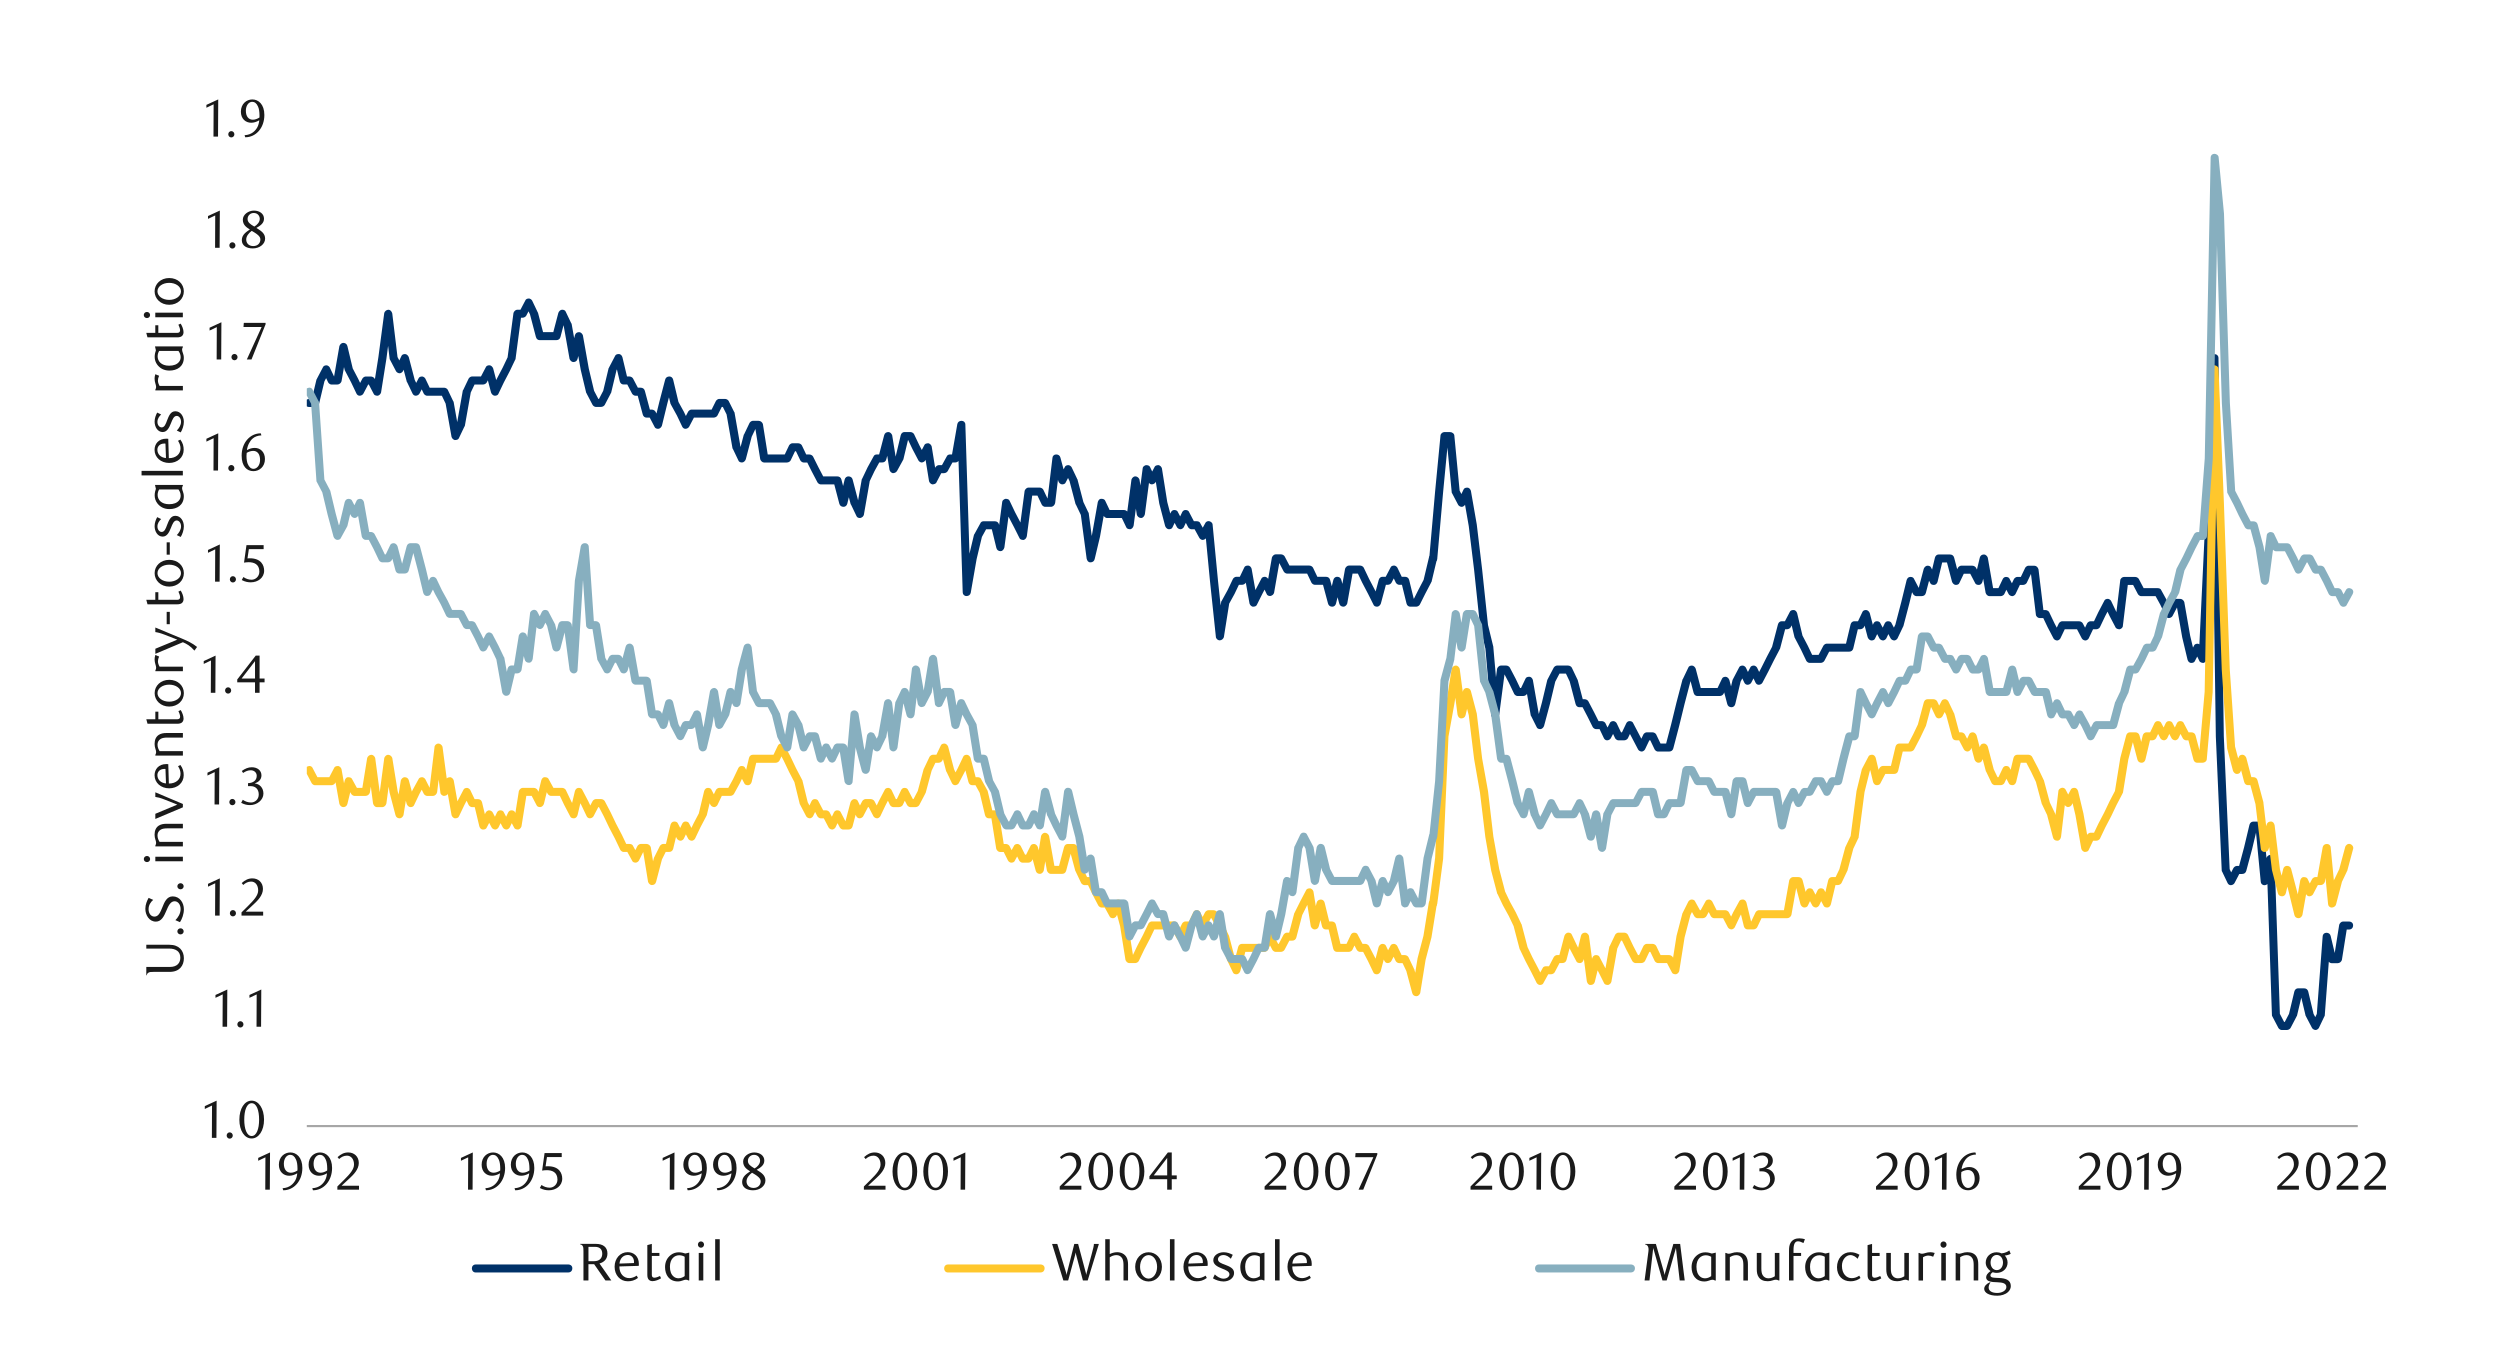 <?xml version="1.0" encoding="UTF-8"?><svg id="a" xmlns="http://www.w3.org/2000/svg" xmlns:xlink="http://www.w3.org/1999/xlink" viewBox="0 0 1460 790"><defs><style>.h{fill:none;}.i{fill:#003168;}.j{fill:#ffc72c;}.k{fill:#a6a6a6;}.l{fill:#1a1a1a;}.m{fill:#87afbf;}.n{clip-path:url(#c);}.o{clip-path:url(#b);}.p{clip-path:url(#f);}.q{clip-path:url(#e);}.r{clip-path:url(#d);}.s{clip-path:url(#g);}</style><clipPath id="b"><rect x="179.17" y="174.34" width="660.82" height="199.99" style="fill:none;"/></clipPath><clipPath id="c"><rect x="179.17" y="72.94" width="1199.95" height="586.87" style="fill:none;"/></clipPath><clipPath id="d"><rect x="179.17" y="434.24" width="660.82" height="147.89" style="fill:none;"/></clipPath><clipPath id="e"><rect x="179.17" y="72.94" width="1199.95" height="586.87" style="fill:none;"/></clipPath><clipPath id="f"><rect x="179.17" y="226.13" width="660.82" height="343.2" style="fill:none;"/></clipPath><clipPath id="g"><rect x="179.17" y="72.94" width="1199.95" height="586.87" style="fill:none;"/></clipPath></defs><rect x="179.17" y="657.01" width="1197.77" height="1.25" style="fill:#a6a6a6;"/><g style="clip-path:url(#b);"><path d="M180.42,233h3.43l-2.18,1.87,3.12-13.1c0-.31,.31-.31,.31-.62l3.43-6.55c.31-.94,1.25-1.25,2.18-1.25,.62,0,1.56,.62,1.87,1.25l3.12,6.55-2.18-1.25h3.43l-2.18,1.87,3.43-19.66c.31-.94,1.25-1.87,2.18-1.87,1.25,0,2.18,.62,2.5,1.87l3.12,13.1-.31-.62,3.43,6.55,3.12,6.55h-4.06l3.43-6.55c.31-.62,1.25-1.25,1.87-1.25h3.12c.94,0,1.87,.62,2.18,1.25l3.43,6.55-4.37,.62,3.12-19.66,3.43-25.9c.31-.94,1.25-1.87,2.5-1.87,.94,0,1.87,.94,2.18,2.18l3.12,25.9-.31-.94,3.43,6.55h-4.06l3.12-6.55c.31-.94,1.25-1.25,2.18-1.25s1.87,.94,2.18,1.87l3.43,13.1-.31-.62,3.12,6.55h-4.06l3.43-6.55c.31-.94,1.25-1.25,2.18-1.25,.62,0,1.56,.62,1.87,1.25l3.12,6.55-2.18-1.25h9.98c.94,0,1.87,.62,2.18,1.25l3.12,6.55q.31,.31,.31,.62l3.43,19.34-4.37-.62,3.12-6.55-.31,.62,3.43-19.34q0-.31,.31-.62l3.12-6.55c.31-.62,1.25-1.25,1.87-1.25h6.55l-1.87,1.25,3.43-6.55c.31-.94,1.25-1.25,2.18-1.25s1.87,.94,2.18,1.87l3.43,13.1-4.37-.62,3.12-6.55,3.43-6.55,3.12-6.55-.31,.62,3.43-25.9c.31-.94,1.25-1.87,2.18-1.87h3.12l-1.87,1.25,3.43-6.55c.31-.94,1.25-1.25,2.18-1.25,.62,0,1.56,.62,1.87,1.25l3.12,6.55c0,.31,.31,.31,.31,.62l3.43,13.1-2.5-1.87h9.67l-2.18,1.87,3.43-13.1c.31-.94,1.25-1.87,2.18-1.87s1.87,.31,2.18,1.25l3.12,6.55q.31,.31,.31,.62l3.43,19.34h-4.68l3.12-12.79c.31-1.25,1.25-1.87,2.5-1.87,.94,0,1.87,.94,2.18,1.87l3.43,19.34,3.12,13.1-.31-.62,3.43,6.55-2.18-1.25h3.12l-1.87,1.25,3.43-6.55-.31,.62,3.12-13.1c0-.31,.31-.31,.31-.62l3.43-6.55c.31-.94,1.25-1.25,2.18-1.25,1.25,0,1.87,.94,2.18,1.87l3.12,13.1-2.5-1.87h3.43c.94,0,1.87,.62,2.18,1.25l3.43,6.55-2.18-1.25h3.12c1.25,0,2.18,.62,2.5,1.87l3.43,12.79-2.5-1.87h3.12c.94,0,1.87,.62,2.18,1.25l3.43,6.55-4.37,.62,3.12-12.79,3.43-13.1c.31-1.25,1.25-1.87,2.5-1.87,.94,0,1.87,.62,2.18,1.87l3.12,13.1-.31-.62,3.43,6.24,3.12,6.55h-4.06l3.43-6.55c.31-.62,1.25-1.25,1.87-1.25h13.1l-1.87,1.25,3.12-6.24c.31-.62,1.25-1.25,1.87-1.25h3.43c.94,0,1.87,.62,2.18,1.25l3.12,6.24q.31,.31,.31,.62l3.43,19.66-.31-.62,3.12,6.55-4.37,.62,3.43-13.1q0-.31,.31-.62l3.12-6.55c.31-.62,1.25-1.25,1.87-1.25h3.43c1.25,0,2.18,.94,2.5,1.87l3.12,19.66-2.5-1.87h13.42l-1.87,1.25,3.12-6.55c.31-.62,1.25-1.25,1.87-1.25h3.43c.94,0,1.87,.62,2.18,1.25l3.12,6.55-2.18-1.25h3.43c.94,0,1.87,.62,2.18,1.25l3.12,6.24,3.43,6.55-2.18-1.25h9.67c1.25,0,2.18,.62,2.5,1.87l3.43,13.1h-4.68l3.12-13.1c.31-1.25,1.25-1.87,2.18-1.87,1.25,0,2.18,.62,2.5,1.87l3.43,13.1-.31-.62,3.12,6.55-4.37,.62,3.43-19.66s0-.31,.31-.62l3.12-6.55,3.43-6.24c.31-.94,1.25-1.25,1.87-1.25h3.12l-2.18,1.87,3.43-13.1c.31-1.25,1.25-1.87,2.5-1.87,.94,0,1.87,.94,2.18,1.87l3.12,19.34-4.37-.62,3.43-6.24-.31,.62,3.12-13.1c.31-1.25,1.25-1.87,2.18-1.87h3.43c.94,0,1.87,.62,2.18,1.25l3.12,6.55,3.43,6.55h-4.06l3.43-6.55c.31-.94,1.25-1.25,2.5-1.25,.94,.31,1.56,.94,1.87,1.87l3.12,19.34-4.37-.62,3.43-6.55c.31-.62,1.25-1.25,1.87-1.25h3.12l-1.87,1.25,3.43-6.24c.31-.94,1.25-1.25,1.87-1.25h3.12l-2.18,1.87,3.43-19.66c.31-1.25,1.25-1.87,2.5-1.87s2.18,.94,2.18,2.18l3.12,97.66-4.68-.31,3.43-19.66,3.12-13.1c0-.31,.31-.62,.31-.62l3.43-6.24c.31-.94,1.25-1.25,1.87-1.25h6.55c1.25,0,2.18,.62,2.5,1.87l3.12,12.79h-4.68l3.43-25.9c0-.94,.94-1.56,1.87-1.87,1.25,0,2.18,.31,2.5,1.25l3.12,6.55,3.43,6.55,3.12,6.24-4.37,.62,3.43-25.9c.31-.94,1.25-1.87,2.18-1.87h6.55c.94,0,1.87,.62,2.18,1.25l3.12,6.55-2.18-1.25h3.43l-2.18,2.18,3.12-25.9c0-1.25,.94-2.18,2.18-2.18s2.18,.62,2.5,1.87l3.43,12.79-4.37-.62,3.43-6.55c.31-.94,1.25-1.25,2.18-1.25,.62,0,1.56,.62,1.87,1.25l3.12,6.55c0,.31,.31,.31,.31,.62l3.43,13.1-.31-.62,3.12,6.55c.31,.31,.31,.62,.31,.62l3.43,25.9h-4.68l3.12-13.1,3.43-19.34c.31-.94,.94-1.87,1.87-1.87,1.25,0,2.18,.31,2.5,1.25l3.12,6.55-2.18-1.25h9.98c.94,0,1.87,.62,2.18,1.25l3.12,6.55-4.37,.62,3.43-26.21c.31-.94,1.25-1.87,2.18-1.87,1.25,0,2.18,.94,2.5,1.87l3.12,19.66h-4.68l3.43-26.21c0-.94,.94-1.56,1.87-1.87,1.25,0,2.18,.31,2.5,1.25l3.12,6.55h-4.06l3.43-6.55c.31-.94,1.25-1.25,2.5-1.25,.94,.31,1.56,.94,1.87,1.87l3.12,19.66,3.43,13.1-4.37-.62,3.12-6.55c.31-.62,.94-1.25,1.87-1.25s1.87,.31,2.18,1.25l3.43,6.55h-4.06l3.12-6.55c.31-.62,.94-1.25,1.87-1.25s1.87,.31,2.18,1.25l3.43,6.55-2.18-1.25h3.12c.94,0,1.87,.31,2.18,1.25l3.43,6.24h-4.06l3.43-6.24c.31-.94,1.56-1.56,2.5-1.25s1.87,.94,1.87,2.18l3.12,32.45,3.43,32.45-4.68-.31,3.12-19.66q0-.31,.31-.62l3.43-6.24,3.12-6.55c.31-.62,1.25-1.25,1.87-1.25h3.43l-1.87,1.25,3.12-6.55c.31-.94,1.25-1.25,2.18-1.25,1.25,0,1.87,.94,2.18,1.87l3.43,19.34-4.37-.62,3.12-6.24,3.43-6.55c.31-.94,1.25-1.25,2.18-1.25,.62,0,1.56,.62,1.87,1.25l3.12,6.55-4.37,.62,3.43-19.66c.31-.94,1.25-1.87,2.18-1.87h3.12c.94,0,1.87,.62,2.18,1.25l3.43,6.55-2.18-1.25h13.1c.94,0,1.87,.62,2.18,1.25l3.12,6.55-2.18-1.25h6.55c1.25,0,2.18,.62,2.5,1.87l3.43,12.79h-4.68l3.12-12.79c.31-1.25,1.25-1.87,2.18-1.87,1.25,0,2.18,.62,2.5,1.87l3.43,12.79h-4.68l3.43-19.34c.31-.94,1.25-1.87,2.18-1.87h6.55c.94,0,1.87,.62,2.18,1.25l3.12,6.55,3.43,6.55,3.12,6.24-4.37,.62,3.43-12.79c.31-1.25,1.25-1.87,2.18-1.87h3.12l-1.87,1.25,3.43-6.55c.31-.94,1.25-1.25,2.18-1.25,.62,0,1.56,.62,1.87,1.25l3.12,6.55-2.18-1.25h3.43c1.25,0,2.18,.62,2.5,1.87l3.12,12.79-2.5-1.87h3.43l-1.87,1.25,3.12-6.24,3.43-6.55-.31,.62,3.12-13.1c.31-1.25,1.56-2.18,2.81-1.87,1.25,.31,2.18,1.56,1.87,2.81l-3.12,13.1c0,.31-.31,.31-.31,.62l-3.43,6.55-3.12,6.24c-.31,.62-1.25,1.25-2.18,1.25h-3.43c-.94,0-1.87-.62-2.18-1.87l-3.12-12.79,2.18,1.87h-3.43c-.62,0-1.56-.62-1.87-1.25l-3.12-6.55h4.06l-3.43,6.55c-.31,.62-1.25,1.25-2.18,1.25h-3.12l2.5-1.87-3.43,12.79c-.31,.94-1.25,1.87-2.18,1.87s-1.87-.31-2.18-1.25l-3.12-6.24-3.43-6.55-3.12-6.55,1.87,1.25h-6.55l2.5-1.87-3.43,19.34c-.31,.94-1.25,1.87-2.18,1.87-1.25,0-2.18-.62-2.5-1.87l-3.43-12.79h4.68l-3.12,12.79c-.31,1.25-1.25,1.87-2.18,1.87-1.25,0-2.18-.62-2.5-1.87l-3.43-12.79,2.18,1.87h-6.55c-.62,0-1.56-.62-1.87-1.25l-3.12-6.55,1.87,1.25h-13.1c-.62,0-1.56-.62-1.87-1.25l-3.43-6.55,1.87,1.25h-3.12l2.5-1.87-3.43,19.66c-.31,.94-.94,1.56-2.18,1.87-.94,0-1.87-.31-2.18-1.25l-3.12-6.55h4.06l-3.43,6.55-3.12,6.24c-.31,.94-1.25,1.25-2.5,1.25-.94-.31-1.56-.94-1.87-1.87l-3.43-19.34,4.37,.62-3.12,6.55c-.31,.62-1.25,1.25-2.18,1.25h-3.43l2.18-1.25-3.12,6.55-3.43,6.24,.31-.62-3.12,19.66c-.31,.94-1.25,1.87-2.5,1.87-.94,0-2.18-.94-2.18-2.18l-3.43-32.45-3.12-32.45,4.37,.94-3.43,6.24c-.31,.62-1.25,1.25-2.18,1.25-.62,0-1.56-.62-1.87-1.25l-3.43-6.24,1.87,1.25h-3.12c-.62,0-1.56-.62-1.87-1.25l-3.43-6.55h4.06l-3.12,6.55c-.31,.62-1.25,1.25-1.87,1.25-.94,0-1.87-.62-2.18-1.25l-3.43-6.55h4.06l-3.12,6.55c-.31,.94-1.25,1.25-2.18,1.25s-1.87-.94-2.18-1.87l-3.43-13.1-3.12-19.66,4.37,.62-3.43,6.55c-.31,.62-1.25,1.25-2.18,1.25s-1.56-.62-1.87-1.25l-3.12-6.55,4.37-.94-3.43,26.21c-.31,1.25-1.25,2.18-2.18,2.18-1.25,0-2.18-.94-2.5-1.87l-3.12-19.66,4.68-.31-3.43,26.21c-.31,1.25-.94,1.87-1.87,2.18-1.25,0-2.18-.31-2.5-1.25l-3.12-6.55,1.87,1.25h-9.98c-.62,0-1.56-.62-1.87-1.25l-3.12-6.55,4.37-.62-3.43,19.34-3.12,13.1c-.31,1.25-1.25,1.87-2.5,1.87s-1.87-.94-2.18-2.18l-3.43-25.9,.31,.94-3.12-6.55q-.31-.31-.31-.62l-3.43-13.1,.31,.62-3.12-6.55h4.06l-3.43,6.55c-.31,.94-1.25,1.25-2.18,1.25s-1.87-.94-2.18-1.87l-3.43-12.79,4.68-.31-3.12,25.9c-.31,1.25-1.25,2.18-2.5,2.18h-3.43c-.62,0-1.56-.62-1.87-1.25l-3.12-6.55,1.87,1.25h-6.55l2.5-2.18-3.43,25.9c-.31,1.25-.94,1.87-1.87,2.18-1.25,0-2.18-.31-2.5-1.25l-3.12-6.24-3.43-6.55-3.12-6.55,4.37-.94-3.43,25.9c-.31,1.25-1.25,2.18-2.18,2.18-1.25,0-2.18-.62-2.5-1.87l-3.12-12.79,2.18,1.87h-6.55l2.18-1.25-3.43,6.24,.31-.62-3.12,13.1-3.43,19.66c-.31,1.25-1.25,1.87-2.5,1.87s-2.18-.94-2.18-2.18l-3.12-97.66,4.68,.31-3.43,19.66c-.31,.94-1.25,1.87-2.5,1.87h-3.12l2.18-1.25-3.43,6.24c-.31,.62-1.25,1.25-2.18,1.25h-3.12l2.18-1.25-3.43,6.55c-.31,.94-1.56,1.25-2.5,1.25-.94-.31-1.56-.94-1.87-1.87l-3.12-19.34,4.37,.62-3.43,6.55c-.31,.62-1.25,1.25-2.18,1.25-.62,0-1.56-.62-1.87-1.25l-3.43-6.55-3.12-6.55,1.87,1.25h-3.43l2.5-1.87-3.12,13.1c0,.31-.31,.31-.31,.62l-3.43,6.24c-.62,.94-1.56,1.25-2.5,1.25-.94-.31-1.56-.94-1.87-1.87l-3.12-19.34h4.68l-3.43,13.1c-.31,1.25-1.25,1.87-2.5,1.87h-3.12l2.18-1.25-3.43,6.24-3.12,6.55,.31-.62-3.43,19.66c-.31,.94-.94,1.56-2.18,1.87-.94,0-1.87-.31-2.18-1.25l-3.12-6.55q-.31-.31-.31-.62l-3.43-13.1h4.68l-3.12,13.1c-.31,1.25-1.25,1.87-2.18,1.87-1.25,0-2.18-.62-2.5-1.87l-3.43-13.1,2.18,1.87h-9.67c-.62,0-1.56-.62-1.87-1.25l-3.43-6.55-3.12-6.24,1.87,1.25h-3.43c-.62,0-1.56-.62-1.87-1.25l-3.12-6.55,1.87,1.25h-3.43l2.18-1.25-3.12,6.55c-.31,.62-1.25,1.25-2.18,1.25h-13.42c-.94,0-1.87-.94-2.18-1.87l-3.12-19.66,2.18,1.87h-3.43l2.18-1.25-3.12,6.55,.31-.62-3.43,13.1c-.31,.94-1.25,1.87-2.18,1.87s-1.87-.31-2.18-1.25l-3.12-6.55c-.31-.31-.31-.62-.31-.62l-3.43-19.66,.31,.62-3.12-6.24,1.87,1.25h-3.43l2.18-1.25-3.12,6.24c-.31,.62-1.25,1.25-2.18,1.25h-13.1l2.18-1.25-3.43,6.55c-.31,.62-1.25,1.25-2.18,1.25s-1.56-.62-1.87-1.25l-3.12-6.55-3.43-6.24c0-.31-.31-.31-.31-.62l-3.12-13.1h4.68l-3.43,13.1-3.12,12.79c-.31,.94-1.25,1.87-2.18,1.87s-1.87-.31-2.18-1.25l-3.43-6.55,1.87,1.25h-3.12c-.94,0-1.87-.62-2.18-1.87l-3.43-12.79,2.18,1.87h-3.12c-.62,0-1.56-.62-1.87-1.25l-3.43-6.55,1.87,1.25h-3.43c-.94,0-1.87-.62-2.18-1.87l-3.12-13.1,4.37,.62-3.43,6.55,.31-.62-3.12,13.1c0,.31-.31,.31-.31,.62l-3.43,6.55c-.31,.62-1.25,1.25-2.18,1.25h-3.12c-.62,0-1.56-.62-1.87-1.25l-3.43-6.55c0-.31-.31-.31-.31-.62l-3.12-13.1-3.43-19.34h4.68l-3.12,12.79c-.31,1.25-1.25,1.87-2.5,1.87-.94,0-1.87-.94-2.18-1.87l-3.43-19.34,.31,.62-3.12-6.55,4.37-.62-3.43,13.1c-.31,1.25-1.25,1.87-2.5,1.87h-9.67c-.94,0-1.87-.62-2.18-1.87l-3.43-13.1,.31,.62-3.12-6.55h4.06l-3.43,6.55c-.31,.62-1.25,1.25-2.18,1.25h-3.12l2.5-2.18-3.43,25.9c0,.31,0,.62-.31,.94l-3.12,6.55-3.43,6.55-3.12,6.55c-.31,.94-1.25,1.25-2.18,1.25s-1.87-.94-2.18-1.87l-3.43-13.1,4.37,.62-3.43,6.55c-.31,.62-1.25,1.25-2.18,1.25h-6.55l2.18-1.25-3.12,6.55,.31-.62-3.43,19.34s0,.31-.31,.62l-3.12,6.55c-.31,.94-1.25,1.25-2.5,1.25-.94-.31-1.56-.94-1.87-1.87l-3.43-19.34,.31,.62-3.12-6.55,1.87,1.25h-9.98c-.62,0-1.56-.62-1.87-1.25l-3.12-6.55h4.06l-3.43,6.55c-.31,.62-1.25,1.25-2.18,1.25s-1.56-.62-1.87-1.25l-3.12-6.55q-.31-.31-.31-.62l-3.43-13.1,4.37,.62-3.12,6.55c-.31,.62-1.25,1.25-1.87,1.25-.94,0-1.87-.62-2.18-1.25l-3.43-6.55c-.31-.31-.31-.62-.31-.94l-3.12-25.9h4.68l-3.43,26.21-3.12,19.66c-.31,.94-.94,1.56-1.87,1.87-1.25,0-2.18-.31-2.5-1.25l-3.43-6.55,1.87,1.25h-3.12l2.18-1.25-3.43,6.55c-.31,.62-1.25,1.25-2.18,1.25s-1.56-.62-1.87-1.25l-3.12-6.55-3.43-6.55c0-.31-.31-.31-.31-.62l-3.12-13.1h4.68l-3.43,19.66c-.31,.94-1.25,1.87-2.5,1.87h-3.43c-.62,0-1.56-.62-1.87-1.25l-3.12-6.55h4.06l-3.43,6.55,.31-.62-3.12,13.1c-.31,1.25-1.25,1.87-2.5,1.87h-3.43c-1.25,0-2.18-.94-2.18-2.5,0-1.25,.94-2.18,2.18-2.18Z" style="fill:#003168;"/></g><g style="clip-path:url(#c);"><path d="M834.68,325.97l3.43-39,3.12-32.45c0-1.25,1.25-2.18,2.18-2.18h3.43c1.25,0,2.5,.94,2.5,2.18l3.12,32.45-.31-.94,3.43,6.55h-4.06l3.12-6.55c.31-.94,1.25-1.25,2.18-1.25,1.25,0,1.87,.94,2.18,1.87l3.43,19.66,3.12,26.21,3.43,32.45,3.12,12.79v.31l3.43,39-4.68-.31,3.43-26.21c.31-.94,1.25-1.87,2.18-1.87h3.12c.94,0,1.87,.62,2.18,1.25l3.43,6.55,3.12,6.55-2.18-1.25h3.43l-1.87,1.25,3.12-6.55c.31-.94,1.25-1.25,2.18-1.25,1.25,0,1.87,.94,2.18,1.87l3.43,19.66-.31-.62,3.12,6.24-4.37,.62,3.43-12.79,3.12-13.1c0-.31,.31-.31,.31-.62l3.43-6.55c.31-.62,1.25-1.25,1.87-1.25h6.55c.94,0,1.87,.62,2.18,1.25l3.12,6.55c0,.31,.31,.31,.31,.62l3.43,13.1-2.5-1.87h3.12c.94,0,1.87,.62,2.18,1.25l3.43,6.55,3.12,6.24-2.18-1.25h3.43c.94,0,1.87,.62,2.18,1.25l3.12,6.55h-4.06l3.43-6.55c.31-.94,1.25-1.25,2.18-1.25,.62,0,1.56,.62,1.87,1.25l3.12,6.55-2.18-1.25h3.43l-1.87,1.25,3.12-6.55c.31-.62,.94-1.25,1.87-1.25s1.87,.31,2.18,1.25l3.43,6.55,3.43,6.55h-4.06l3.12-6.55c.31-.62,1.25-1.25,1.87-1.25h3.43c.94,0,1.87,.62,2.18,1.25l3.12,6.55-2.18-1.25h6.55l-2.18,1.87,3.43-13.1,3.12-12.79,3.43-13.1q0-.31,.31-.62l3.12-6.55c.31-.94,1.25-1.25,2.18-1.25s1.87,.94,2.18,1.87l3.43,13.1-2.5-1.87h13.1l-1.87,1.25,3.12-6.55c.31-.94,1.25-1.25,2.18-1.25s1.87,.94,2.18,1.87l3.43,13.1h-4.68l3.12-13.1c0-.31,.31-.31,.31-.62l3.43-6.55c.31-.94,1.25-1.25,2.18-1.25,.62,0,1.56,.62,1.87,1.25l3.12,6.55h-4.06l3.43-6.55c.31-.94,1.25-1.25,2.18-1.25,.62,0,1.56,.62,1.87,1.25l3.12,6.55h-4.06l3.43-6.55,3.12-6.24,3.43-6.55-.31,.62,3.43-13.1c.31-1.25,1.25-1.87,2.18-1.87h3.12l-1.87,1.25,3.43-6.55c.31-.94,1.25-1.25,2.18-1.25,1.25,0,1.87,.94,2.18,1.87l3.12,13.1-.31-.62,3.43,6.55,3.12,6.55-2.18-1.25h6.55l-1.87,1.25,3.43-6.55c.31-.62,1.25-1.25,1.87-1.25h13.1l-2.18,1.87,3.12-13.1c.31-1.25,1.25-1.87,2.18-1.87h3.43l-1.87,1.25,3.12-6.55c.31-.94,1.25-1.25,2.18-1.25s1.87,.94,2.18,1.87l3.43,13.1-4.37-.62,3.12-6.55c.31-.62,.94-1.25,1.87-1.25s1.87,.31,2.18,1.25l3.43,6.55h-4.06l3.12-6.55c.31-.62,.94-1.25,1.87-1.25s1.87,.31,2.18,1.25l3.43,6.55h-4.06l3.12-6.55-.31,.62,3.43-13.1,3.12-12.79c.31-.94,.94-1.87,2.18-1.87,.94,0,1.87,.31,2.18,1.25l3.43,6.55-2.18-1.25h3.12l-2.18,1.87,3.43-13.1c.31-.94,1.25-1.87,2.18-1.87s1.87,.31,2.18,1.25l3.43,6.55-4.37,.62,3.12-13.1c.31-1.25,1.25-1.87,2.18-1.87h6.55c1.25,0,2.18,.62,2.5,1.87l3.43,13.1-4.37-.62,3.12-6.55c.31-.62,1.25-1.25,1.87-1.25h6.55c.94,0,1.87,.62,2.18,1.25l3.43,6.55-4.37,.62,3.12-13.1c.31-1.25,1.25-1.87,2.5-1.87,.94,0,1.87,.94,2.18,1.87l3.43,19.66-2.5-1.87h6.55l-1.87,1.25,3.12-6.55c.31-.62,.94-1.25,1.87-1.25s1.87,.31,2.18,1.25l3.43,6.55h-4.06l3.12-6.55c.31-.62,1.25-1.25,1.87-1.25h3.43l-1.87,1.25,3.12-6.55c.31-.62,1.25-1.25,1.87-1.25h3.43c1.25,0,2.18,.94,2.5,2.18l3.12,25.9-2.5-2.18h3.43c.94,0,1.87,.62,2.18,1.25l3.12,6.55,3.43,6.55h-4.06l3.12-6.55c.31-.62,1.25-1.25,1.87-1.25h9.98c.94,0,1.87,.62,2.18,1.25l3.43,6.55h-4.06l3.12-6.55c.31-.62,1.25-1.25,1.87-1.25h3.43l-1.87,1.25,3.12-6.55,3.43-6.55c.31-.94,1.25-1.25,2.18-1.25,.62,0,1.56,.62,1.87,1.25l3.12,6.55,3.43,6.55-4.37,.94,3.12-25.9c0-1.25,1.25-2.18,2.18-2.18h6.55c.94,0,1.87,.62,2.18,1.25l3.43,6.55-2.18-1.25h9.67c.94,0,1.87,.31,2.18,1.25l3.43,6.24,3.12,6.55h-4.06l3.43-6.55c.31-.62,1.25-1.25,1.87-1.25h3.12c1.25,0,2.18,.94,2.5,1.87l3.43,19.66,3.12,13.1-4.37-.62,3.43-6.55c.31-.94,1.25-1.25,2.18-1.25,.62,0,1.56,.62,1.87,1.25l3.12,6.55-4.37,.94,3.43-71.76,3.43-103.9c0-1.25,.94-2.18,2.5-2.18,1.25,0,2.18,.94,2.18,2.18l3.12,220.9,3.43,78-.31-.94,3.12,6.55h-4.06l3.43-6.55c.31-.62,1.25-1.25,1.87-1.25h3.12l-2.18,1.87,3.43-12.79,3.12-13.1c.31-1.25,1.25-1.87,2.18-1.87h3.43c1.25,0,2.5,.94,2.5,2.18l3.12,32.45-4.68-.31,3.43-13.1c.31-1.25,1.56-1.87,2.5-1.87,1.25,0,2.18,.94,2.18,2.18l3.12,91.1-.31-.94,3.43,6.55-2.18-1.25h3.12l-1.87,1.25,3.43-6.55-.31,.62,3.12-13.1c.31-1.25,1.25-1.87,2.18-1.87h3.43c1.25,0,2.18,.62,2.5,1.87l3.12,13.1-.31-.62,3.43,6.55h-4.06l3.12-6.55-.31,.94,3.43-45.55c0-1.25,.94-2.18,2.18-2.18s2.18,.62,2.5,1.87l3.12,13.1-2.5-1.87h3.43l-2.18,1.87,3.12-19.66c.31-.94,1.25-1.87,2.18-1.87h3.43c1.56,0,2.5,.94,2.5,2.18,0,1.56-.94,2.5-2.5,2.5h-3.43l2.5-1.87-3.12,19.66c-.31,.94-1.25,1.87-2.5,1.87h-3.43c-.94,0-1.87-.62-2.18-1.87l-3.12-13.1,4.68-.31-3.43,45.55c0,.31,0,.62-.31,.94l-3.12,6.55c-.31,.62-1.25,1.25-1.87,1.25-.94,0-1.87-.62-2.18-1.25l-3.43-6.55c0-.31-.31-.31-.31-.62l-3.12-13.1,2.18,1.87h-3.43l2.5-1.87-3.12,13.1c0,.31-.31,.31-.31,.62l-3.43,6.55c-.31,.62-1.25,1.25-2.18,1.25h-3.12c-.62,0-1.56-.62-1.87-1.25l-3.43-6.55c-.31-.31-.31-.62-.31-.94l-3.12-91.1,4.68,.31-3.43,13.1c-.31,1.25-1.56,1.87-2.5,1.87-1.25,0-2.18-.94-2.18-2.18l-3.12-32.45,2.18,2.18h-3.43l2.5-1.87-3.12,13.1-3.43,12.79c-.31,1.25-1.25,1.87-2.5,1.87h-3.12l2.18-1.25-3.43,6.55c-.31,.62-1.25,1.25-2.18,1.25s-1.56-.62-1.87-1.25l-3.12-6.55c-.31-.31-.31-.62-.31-.94l-3.43-78-3.12-220.9h4.68l-3.43,103.9-3.43,71.76c0,.94-.94,1.87-1.87,2.18-.94,0-2.18-.31-2.5-1.25l-3.12-6.55h4.06l-3.43,6.55c-.31,.94-1.25,1.25-2.18,1.25-1.25,0-1.87-.94-2.18-1.87l-3.12-13.1-3.43-19.66,2.18,1.87h-3.12l2.18-1.25-3.43,6.55c-.31,.62-1.25,1.25-2.18,1.25s-1.56-.62-1.87-1.25l-3.12-6.55-3.43-6.24,1.87,1.25h-9.67c-.62,0-1.56-.62-1.87-1.25l-3.43-6.55,1.87,1.25h-6.55l2.5-2.18-3.12,25.9c0,1.25-.94,1.87-1.87,2.18-.94,0-2.18-.31-2.5-1.25l-3.43-6.55-3.12-6.55h4.06l-3.43,6.55-3.12,6.55c-.31,.62-1.25,1.25-2.18,1.25h-3.43l2.18-1.25-3.12,6.55c-.31,.62-1.25,1.25-1.87,1.25-.94,0-1.87-.62-2.18-1.25l-3.43-6.55,1.87,1.25h-9.98l2.18-1.25-3.12,6.55c-.31,.62-1.25,1.25-1.87,1.25-.94,0-1.87-.62-2.18-1.25l-3.43-6.55-3.12-6.55,1.87,1.25h-3.43c-.94,0-2.18-.94-2.18-2.18l-3.12-25.9,2.18,2.18h-3.43l2.18-1.25-3.12,6.55c-.31,.62-1.25,1.25-2.18,1.25h-3.43l2.18-1.25-3.12,6.55c-.31,.62-1.25,1.25-1.87,1.25-.94,0-1.87-.62-2.18-1.25l-3.43-6.55h4.06l-3.12,6.55c-.31,.62-1.25,1.25-2.18,1.25h-6.55c-.94,0-1.87-.94-2.18-1.87l-3.43-19.66h4.68l-3.12,13.1c-.31,.94-.94,1.87-2.18,1.87-.94,0-1.87-.31-2.18-1.25l-3.43-6.55,1.87,1.25h-6.55l2.18-1.25-3.12,6.55c-.31,.94-1.25,1.25-2.18,1.25s-1.87-.94-2.18-1.87l-3.43-13.1,2.18,1.87h-6.55l2.5-1.87-3.12,13.1c-.31,.94-.94,1.87-2.18,1.87-.94,0-1.87-.31-2.18-1.25l-3.43-6.55,4.37-.62-3.43,13.1c-.31,1.25-1.25,1.87-2.5,1.87h-3.12c-.62,0-1.56-.62-1.87-1.25l-3.43-6.55,4.37-.62-3.12,12.79-3.43,13.1c0,.31-.31,.31-.31,.62l-3.12,6.55c-.31,.62-1.25,1.25-1.87,1.25-.94,0-1.87-.62-2.18-1.25l-3.43-6.55h4.06l-3.12,6.55c-.31,.62-1.25,1.25-1.87,1.25-.94,0-1.87-.62-2.18-1.25l-3.43-6.55h4.06l-3.12,6.55c-.31,.94-1.25,1.25-2.18,1.25s-1.87-.94-2.18-1.87l-3.43-13.1,4.37,.62-3.12,6.55c-.31,.62-1.25,1.25-2.18,1.25h-3.43l2.5-1.87-3.12,13.1c-.31,1.25-1.25,1.87-2.5,1.87h-13.1l2.18-1.25-3.43,6.55c-.31,.62-1.25,1.25-2.18,1.25h-6.55c-.62,0-1.56-.62-1.87-1.25l-3.12-6.55-3.43-6.55c0-.31-.31-.31-.31-.62l-3.12-13.1,4.37,.62-3.43,6.55c-.31,.62-1.25,1.25-2.18,1.25h-3.12l2.5-1.87-3.43,13.1c0,.31-.31,.31-.31,.62l-3.43,6.55-3.12,6.24-3.43,6.55c-.31,.62-1.25,1.25-2.18,1.25s-1.56-.62-1.87-1.25l-3.12-6.55h4.06l-3.43,6.55c-.31,.62-1.25,1.25-2.18,1.25s-1.56-.62-1.87-1.25l-3.12-6.55h4.06l-3.43,6.55,.31-.62-3.12,13.1c-.31,1.25-1.25,1.87-2.18,1.87-1.25,0-2.18-.62-2.5-1.87l-3.43-13.1,4.37,.62-3.12,6.55c-.31,.62-1.25,1.25-2.18,1.25h-13.1c-.94,0-1.87-.62-2.18-1.87l-3.43-13.1,4.37,.62-3.12,6.55,.31-.62-3.43,13.1-3.12,12.79-3.43,13.1c-.31,1.25-1.25,1.87-2.5,1.87h-6.55c-.62,0-1.56-.62-1.87-1.25l-3.12-6.55,1.87,1.25h-3.43l2.18-1.25-3.12,6.55c-.31,.62-1.25,1.25-1.87,1.25-.94,0-1.87-.62-2.18-1.25l-3.43-6.55-3.43-6.55h4.06l-3.12,6.55c-.31,.62-1.25,1.25-2.18,1.25h-3.43c-.62,0-1.56-.62-1.87-1.25l-3.12-6.55h4.06l-3.43,6.55c-.31,.62-1.25,1.25-2.18,1.25s-1.56-.62-1.87-1.25l-3.12-6.55,1.87,1.25h-3.43c-.62,0-1.56-.62-1.87-1.25l-3.12-6.24-3.43-6.55,1.87,1.25h-3.12c-.94,0-1.87-.62-2.18-1.87l-3.43-13.1,.31,.62-3.12-6.55,1.87,1.25h-6.55l2.18-1.25-3.43,6.55,.31-.62-3.12,13.1-3.43,12.79c-.31,.94-1.25,1.87-2.18,1.87s-1.87-.31-2.18-1.25l-3.12-6.24c-.31-.31-.31-.62-.31-.62l-3.43-19.66,4.37,.62-3.12,6.55c-.31,.62-1.25,1.25-2.18,1.25h-3.43c-.62,0-1.56-.62-1.87-1.25l-3.12-6.55-3.43-6.55,1.87,1.25h-3.12l2.5-2.18-3.43,26.21c-.31,1.25-1.25,2.18-2.5,2.18s-2.18-.94-2.18-2.18l-3.43-39v.31l-3.12-13.42-3.43-32.45-3.12-25.58-3.43-19.66,4.37,.62-3.12,6.55c-.31,.62-1.25,1.25-1.87,1.25-.94,0-1.87-.62-2.18-1.25l-3.43-6.55c-.31-.31-.31-.62-.31-.94l-3.12-32.45,2.18,2.18h-3.43l2.5-2.18-3.12,32.45-3.43,39c0,1.25-1.25,2.18-2.5,2.18s-2.18-1.25-2.18-2.5Z" style="fill:#003168;"/></g><g style="clip-path:url(#d);"><path d="M182.6,448.59l3.43,6.55-2.18-1.25h9.67l-1.87,1.25,3.43-6.55c.31-.94,1.25-1.25,2.5-1.25,.94,.31,1.56,.94,1.87,1.87l3.43,19.34h-4.68l3.12-12.79c.31-.94,.94-1.87,1.87-1.87,1.25,0,2.18,.31,2.5,1.25l3.43,6.24-2.18-1.25h6.55l-2.18,1.87,3.12-19.34c.31-.94,1.25-1.87,2.5-1.87,.94,0,1.87,.94,2.18,1.87l3.43,25.9-2.5-1.87h3.12l-2.18,1.87,3.43-25.9c.31-.94,1.25-1.87,2.18-1.87,1.25,0,2.18,.94,2.5,1.87l3.12,19.34,3.43,13.1h-4.68l3.12-19.34c.31-.94,1.25-1.87,2.18-1.87,1.25,0,2.18,.62,2.5,1.87l3.43,12.79-4.37-.62,3.12-6.55,3.43-6.24c.31-.94,1.25-1.25,2.18-1.25,.62,0,1.56,.62,1.87,1.25l3.12,6.24-2.18-1.25h3.43l-2.18,2.18,3.12-25.9c0-1.25,1.25-2.18,2.18-2.18,1.25,0,2.18,.94,2.5,1.87l3.43,25.9-4.37-.62,3.12-6.24c.31-.94,1.25-1.25,2.5-1.25,.94,.31,1.56,.94,1.87,1.87l3.43,19.34-4.37-.62,3.12-6.55,3.43-6.55c.31-.94,1.25-1.25,2.18-1.25,.62,0,1.56,.62,1.87,1.25l3.12,6.55-2.18-1.25h3.43c1.25,0,2.18,.62,2.5,1.87l3.12,13.1-4.37-.62,3.43-6.55c.31-.62,1.25-1.25,1.87-1.25,.94,0,1.87,.62,2.18,1.25l3.43,6.55h-4.06l3.12-6.55c.31-.62,.94-1.25,1.87-1.25s1.87,.31,2.18,1.25l3.43,6.55h-4.06l3.12-6.55c.31-.62,.94-1.25,1.87-1.25s1.87,.31,2.18,1.25l3.43,6.55-4.37,.62,3.12-19.66c.31-.94,1.25-1.87,2.18-1.87h6.55c.94,0,1.87,.62,2.18,1.25l3.43,6.55-4.37,.62,3.12-12.79c.31-.94,.94-1.87,1.87-1.87,1.25,0,2.18,.31,2.5,1.25l3.43,6.24-2.18-1.25h6.55c.94,0,1.87,.62,2.18,1.25l3.12,6.55,3.43,6.55-4.37,.62,3.12-13.1c.31-.94,.94-1.87,2.18-1.87,.94,0,1.87,.31,2.18,1.25l3.43,6.55,3.12,6.55h-4.06l3.43-6.55c.31-.62,1.25-1.25,1.87-1.25h3.12c.94,0,1.87,.62,2.18,1.25l3.43,6.55,3.12,6.55,3.43,6.55,3.12,6.55-2.18-1.25h3.43c.94,0,1.87,.31,2.18,1.25l3.43,6.24h-4.06l3.12-6.24c.31-.62,1.25-1.25,1.87-1.25h3.43c1.25,0,2.18,.94,2.5,1.87l3.12,19.34h-4.68l3.43-13.1c0-.31,.31-.31,.31-.62l3.12-6.24c.31-.62,1.25-1.25,1.87-1.25h3.43l-2.18,1.87,3.12-13.1c.31-.94,.94-1.87,2.18-1.87,.94,0,1.87,.31,2.18,1.25l3.43,6.55h-4.06l3.12-6.55c.31-.62,.94-1.25,1.87-1.25s1.87,.31,2.18,1.25l3.43,6.55h-4.06l3.12-6.55,3.43-6.55-.31,.62,3.12-13.1c.31-.94,.94-1.87,2.18-1.87,.94,0,1.87,.31,2.18,1.25l3.43,6.55h-4.06l3.12-6.55c.31-.62,1.25-1.25,1.87-1.25h6.55l-1.87,1.25,3.43-6.24,3.12-6.55c.31-.62,.94-1.25,1.87-1.25s1.87,.31,2.18,1.25l3.43,6.55-4.37,.62,3.12-13.1c.31-1.25,1.25-1.87,2.18-1.87h13.42l-1.87,1.25,3.12-6.55c.31-.62,.94-1.25,1.87-1.25s1.87,.31,2.18,1.25l3.43,6.55,3.12,6.55,3.43,6.55c0,.31,.31,.31,.31,.62l3.12,12.79-.31-.62,3.43,6.55h-4.06l3.12-6.55c.31-.62,.94-1.25,1.87-1.25s1.87,.31,2.18,1.25l3.43,6.55-2.18-1.25h3.12c.94,0,1.87,.62,2.18,1.25l3.43,6.55h-4.06l3.12-6.55c.31-.62,.94-1.25,1.87-1.25s1.87,.31,2.18,1.25l3.43,6.55-2.18-1.25h3.12l-2.18,1.87,3.43-13.1c.31-.94,1.25-1.87,2.18-1.87s1.87,.31,2.18,1.25l3.12,6.55h-4.06l3.43-6.55c.31-.62,1.25-1.25,1.87-1.25h3.12c.94,0,1.87,.62,2.18,1.25l3.43,6.55h-4.06l3.12-6.55,3.43-6.55c.31-.94,1.25-1.25,2.18-1.25,.62,0,1.56,.62,1.87,1.25l3.12,6.55-2.18-1.25h3.43l-1.87,1.25,3.12-6.55c.31-.62,.94-1.25,1.87-1.25s1.87,.31,2.18,1.25l3.43,6.55-2.18-1.25h3.12l-1.87,1.25,3.43-6.55-.31,.62,3.43-12.79c0-.31,.31-.31,.31-.62l3.12-6.55c.31-.62,1.25-1.25,1.87-1.25h3.43l-1.87,1.25,3.12-6.55c.31-.94,1.25-1.25,2.18-1.25s1.87,.94,2.18,1.87l3.43,13.1-.31-.62,3.12,6.55h-4.06l3.43-6.55,3.12-6.55c.31-.94,1.25-1.25,2.18-1.25s1.87,.94,2.18,1.87l3.43,13.1-2.5-1.87h3.12c.94,0,1.87,.31,2.18,1.25l3.43,6.24s.31,.31,.31,.62l3.12,13.1-2.5-1.87h3.43c1.25,0,2.18,.94,2.5,1.87l3.12,19.66-2.5-1.87h3.43c.94,0,1.87,.62,2.18,1.25l3.12,6.24h-4.06l3.43-6.24c.31-.94,1.25-1.25,2.18-1.25,.62,0,1.56,.62,1.87,1.25l3.12,6.24-2.18-1.25h3.43l-1.87,1.25,3.12-6.24c.31-.94,1.25-1.25,2.18-1.25s1.87,.94,2.18,1.87l3.43,12.79h-4.68l3.12-19.34c.31-.94,1.25-1.87,2.18-1.87,1.25,0,2.18,.94,2.5,1.87l3.43,19.34-2.5-1.87h6.55l-2.18,1.87,3.43-12.79c.31-1.25,1.25-1.87,2.18-1.87h3.12c1.25,0,2.18,.62,2.5,1.87l3.43,12.79-.31-.62,3.12,6.55-2.18-1.25h3.43c.94,0,1.87,.62,2.18,1.25l3.12,6.55,3.43,6.55-2.18-1.25h3.12c.94,0,1.87,.31,2.18,1.25l3.43,6.24h-4.06l3.12-6.24c.31-.94,1.25-1.25,2.18-1.25s1.87,.94,2.18,1.87l3.43,12.79,3.12,19.66-2.5-1.87h3.43l-1.87,1.25,3.12-6.55,3.43-6.55,3.12-6.55c.31-.62,1.25-1.25,1.87-1.25h13.1c.94,0,1.87,.62,2.18,1.25l3.43,6.55h-4.06l3.12-6.55c.31-.62,1.25-1.25,1.87-1.25h3.43l-1.87,1.25,3.12-6.55c.31-.62,.94-1.25,1.87-1.25s1.87,.31,2.18,1.25l3.43,6.55h-4.06l3.43-6.55c.31-.62,1.25-1.25,1.87-1.25h3.12c.94,0,1.87,.62,2.18,1.25l3.43,6.55,3.12,6.55c0,.31,.31,.31,.31,.62l3.43,13.1-.31-.62,3.12,6.55-4.37,.62,3.43-13.1c.31-1.25,1.25-1.87,2.18-1.87h13.1l-1.87,1.25,3.12-6.55c.31-.62,.94-1.25,1.87-1.25s1.87,.31,2.18,1.25l3.43,6.55-2.18-1.25h3.12l-1.87,1.25,3.43-6.55c.31-.62,1.25-1.25,1.87-1.25h3.12l-2.18,1.87,3.43-13.1c0-.31,.31-.31,.31-.62l3.12-6.24,3.43-6.55c.31-.94,1.25-1.25,2.5-1.25,.94,.31,1.56,.94,1.87,1.87l3.12,19.34h-4.68l3.43-12.79c.31-1.25,1.25-1.87,2.5-1.87,.94,0,1.87,.62,2.18,1.87l3.12,12.79-2.5-1.87h3.43c1.25,0,2.18,.62,2.5,1.87l3.12,13.1-2.5-1.87h6.86l-1.87,1.25,3.12-6.55c.31-.62,.94-1.25,1.87-1.25s1.87,.31,2.18,1.25l3.43,6.55-2.18-1.25h3.12c.94,0,1.87,.62,2.18,1.25l3.43,6.55,3.12,6.55-4.37,.62,3.43-13.1c.31-.94,1.25-1.87,2.18-1.87s1.87,.31,2.18,1.25l3.12,6.55h-4.06l3.43-6.55c.31-.94,1.25-1.25,2.18-1.25,.62,0,1.56,.62,1.87,1.25l3.12,6.55-2.18-1.25h3.43c.94,0,1.87,.62,2.18,1.25l3.12,6.55c0,.31,.31,.31,.31,.62l3.43,12.79h-4.68l3.12-19.34,3.43-13.1,3.12-19.34c.31-1.25,1.56-2.18,2.81-1.87,1.25,.31,2.18,1.56,1.87,2.81l-3.12,19.34-3.43,13.1-3.12,19.34c-.31,.94-1.25,1.87-2.18,1.87-1.25,0-2.18-.62-2.5-1.87l-3.43-12.79,.31,.62-3.12-6.55,1.87,1.25h-3.43c-.62,0-1.56-.62-1.87-1.25l-3.12-6.55h4.06l-3.43,6.55c-.31,.62-1.25,1.25-2.18,1.25s-1.56-.62-1.87-1.25l-3.12-6.55,4.37-.62-3.43,13.1c-.31,.94-1.25,1.87-2.18,1.87s-1.87-.31-2.18-1.25l-3.12-6.55-3.43-6.55,1.87,1.25h-3.12c-.62,0-1.56-.62-1.87-1.25l-3.43-6.55h4.06l-3.12,6.55c-.31,.62-1.25,1.25-2.18,1.25h-6.86c-.94,0-1.87-.62-2.18-1.87l-3.12-13.1,2.18,1.87h-3.43c-.94,0-1.87-.62-2.18-1.87l-3.12-12.79h4.68l-3.43,12.79c-.31,1.25-1.25,1.87-2.5,1.87-.94,0-1.87-.94-2.18-1.87l-3.12-19.34,4.37,.62-3.43,6.55-3.12,6.24,.31-.62-3.43,13.1c-.31,1.25-1.25,1.87-2.5,1.87h-3.12l2.18-1.25-3.43,6.55c-.31,.62-1.25,1.25-2.18,1.25h-3.12c-.62,0-1.56-.62-1.87-1.25l-3.43-6.55h4.06l-3.12,6.55c-.31,.62-1.25,1.25-2.18,1.25h-13.1l2.5-1.87-3.43,13.1c-.31,.94-1.25,1.87-2.18,1.87s-1.87-.31-2.18-1.25l-3.12-6.55q-.31-.31-.31-.62l-3.43-13.1,.31,.62-3.12-6.55-3.43-6.55,1.87,1.25h-3.12l2.18-1.25-3.43,6.55c-.31,.62-1.25,1.25-2.18,1.25-.62,0-1.56-.62-1.87-1.25l-3.43-6.55h4.06l-3.12,6.55c-.31,.62-1.25,1.25-2.18,1.25h-3.43l2.18-1.25-3.12,6.55c-.31,.62-1.25,1.25-1.87,1.25-.94,0-1.87-.62-2.18-1.25l-3.43-6.55,1.87,1.25h-13.1l2.18-1.25-3.12,6.55-3.43,6.55-3.12,6.55c-.31,.62-1.25,1.25-2.18,1.25h-3.43c-.94,0-1.87-.94-2.18-1.87l-3.12-19.66-3.43-12.79,4.37,.62-3.12,6.24c-.31,.62-1.25,1.25-1.87,1.25-.94,0-1.87-.31-2.18-1.25l-3.43-6.24,1.87,1.25h-3.12c-.62,0-1.56-.62-1.87-1.25l-3.43-6.55-3.12-6.55,1.87,1.25h-3.43c-.62,0-1.56-.62-1.87-1.25l-3.12-6.55c0-.31-.31-.31-.31-.62l-3.43-12.79,2.18,1.87h-3.12l2.5-1.87-3.43,12.79c-.31,1.25-1.25,1.87-2.5,1.87h-6.55c-.94,0-1.87-.94-2.18-1.87l-3.43-19.34h4.68l-3.12,19.34c-.31,.94-1.25,1.87-2.18,1.87-1.25,0-2.18-.62-2.5-1.87l-3.43-12.79,4.37,.62-3.12,6.24c-.31,.62-1.25,1.25-2.18,1.25h-3.43c-.62,0-1.56-.62-1.87-1.25l-3.12-6.24h4.06l-3.43,6.24c-.31,.94-1.25,1.25-2.18,1.25-.62,0-1.56-.62-1.87-1.25l-3.12-6.24,1.87,1.25h-3.43c-.94,0-1.87-.94-2.18-1.87l-3.12-19.66,2.18,1.87h-3.43c-.94,0-1.87-.62-2.18-1.87l-3.12-13.1,.31,.62-3.43-6.24,1.87,1.25h-3.12c-.94,0-1.87-.62-2.18-1.87l-3.43-13.1,4.37,.62-3.12,6.55-3.43,6.55c-.31,.62-1.25,1.25-2.18,1.25s-1.56-.62-1.87-1.25l-3.12-6.55q-.31-.31-.31-.62l-3.43-13.1,4.37,.62-3.12,6.55c-.31,.62-1.25,1.25-2.18,1.25h-3.43l2.18-1.25-3.12,6.55,.31-.62-3.43,12.79c0,.31-.31,.31-.31,.62l-3.43,6.55c-.31,.62-1.25,1.25-2.18,1.25h-3.12c-.62,0-1.56-.62-1.87-1.25l-3.43-6.55h4.06l-3.12,6.55c-.31,.62-1.25,1.25-2.18,1.25h-3.43c-.62,0-1.56-.62-1.87-1.25l-3.12-6.55h4.06l-3.43,6.55-3.12,6.55c-.31,.62-1.25,1.25-1.87,1.25-.94,0-1.87-.62-2.18-1.25l-3.43-6.55,1.87,1.25h-3.12l2.18-1.25-3.43,6.55c-.31,.62-1.25,1.25-2.18,1.25s-1.56-.62-1.87-1.25l-3.12-6.55,4.37-.62-3.43,13.1c-.31,1.25-1.25,1.87-2.5,1.87h-3.12c-.62,0-1.56-.62-1.87-1.25l-3.43-6.55h4.06l-3.12,6.55c-.31,.62-1.25,1.25-1.87,1.25-.94,0-1.87-.62-2.18-1.25l-3.43-6.55,1.87,1.25h-3.12c-.62,0-1.56-.62-1.87-1.25l-3.43-6.55h4.06l-3.12,6.55c-.31,.62-1.25,1.25-1.87,1.25-.94,0-1.87-.62-2.18-1.25l-3.43-6.55c0-.31-.31-.31-.31-.62l-3.12-12.79,.31,.62-3.43-6.55-3.12-6.55-3.43-6.55h4.06l-3.12,6.55c-.31,.62-1.25,1.25-2.18,1.25h-13.42l2.5-1.87-3.12,13.1c-.31,.94-.94,1.87-2.18,1.87-.94,0-1.87-.31-2.18-1.25l-3.43-6.55h4.06l-3.12,6.55-3.43,6.24c-.31,.62-1.25,1.25-2.18,1.25h-6.55l2.18-1.25-3.12,6.55c-.31,.62-1.25,1.25-1.87,1.25-.94,0-1.87-.62-2.18-1.25l-3.43-6.55,4.37-.62-3.12,13.1c0,.31-.31,.31-.31,.62l-3.43,6.55-3.12,6.55c-.31,.62-1.25,1.25-1.87,1.25-.94,0-1.87-.62-2.18-1.25l-3.43-6.55h4.06l-3.12,6.55c-.31,.62-1.25,1.25-1.87,1.25-.94,0-1.87-.62-2.18-1.25l-3.43-6.55,4.37-.62-3.12,13.1c-.31,1.25-1.25,1.87-2.5,1.87h-3.43l2.18-1.25-3.12,6.24,.31-.62-3.43,13.1c-.31,1.25-1.25,1.87-2.5,1.87-.94,0-1.87-.94-2.18-1.87l-3.12-19.34,2.18,1.87h-3.43l2.18-1.25-3.12,6.24c-.31,.62-1.25,1.25-1.87,1.25-.94,0-1.87-.31-2.18-1.25l-3.43-6.24,1.87,1.25h-3.43c-.62,0-1.56-.62-1.87-1.25l-3.12-6.55-3.43-6.55-3.12-6.55-3.43-6.55,1.87,1.25h-3.12l2.18-1.25-3.43,6.55c-.31,.62-1.25,1.25-2.18,1.25s-1.56-.62-1.87-1.25l-3.12-6.55-3.43-6.55,4.37-.62-3.12,13.1c-.31,.94-.94,1.87-2.18,1.87-.94,0-1.87-.31-2.18-1.25l-3.43-6.55-3.12-6.55,1.87,1.25h-6.55c-.62,0-1.56-.62-1.87-1.25l-3.43-6.24,4.37-.62-3.12,12.79c-.31,.94-1.25,1.87-2.18,1.87s-1.87-.31-2.18-1.25l-3.43-6.55,1.87,1.25h-6.55l2.5-1.87-3.12,19.66c-.31,.94-.94,1.56-1.87,1.87-1.25,0-2.18-.31-2.5-1.25l-3.43-6.55h4.06l-3.12,6.55c-.31,.62-1.25,1.25-1.87,1.25-.94,0-1.87-.62-2.18-1.25l-3.43-6.55h4.06l-3.12,6.55c-.31,.62-1.25,1.25-1.87,1.25-.94,0-1.87-.62-2.18-1.25l-3.43-6.55h4.06l-3.43,6.55c-.31,.94-1.25,1.25-2.18,1.25-1.25,0-1.87-.94-2.18-1.87l-3.12-13.1,2.18,1.87h-3.43c-.62,0-1.56-.62-1.87-1.25l-3.12-6.55h4.06l-3.43,6.55-3.12,6.55c-.31,.94-1.25,1.25-2.5,1.25-.94-.31-1.56-.94-1.87-1.87l-3.43-19.34,4.37,.62-3.12,6.24c-.31,.94-1.56,1.25-2.5,1.25-.94-.31-1.87-.94-1.87-2.18l-3.43-25.9h4.68l-3.12,25.9c-.31,1.25-1.25,2.18-2.5,2.18h-3.43c-.62,0-1.56-.62-1.87-1.25l-3.12-6.24h4.06l-3.43,6.24-3.12,6.55c-.31,.94-1.25,1.25-2.18,1.25s-1.87-.94-2.18-1.87l-3.43-12.79h4.68l-3.12,19.34c-.31,.94-1.25,1.87-2.18,1.87-1.25,0-2.18-.62-2.5-1.87l-3.43-13.1-3.12-19.34,4.68-.31-3.43,25.9c-.31,1.25-1.25,2.18-2.5,2.18h-3.12c-.94,0-1.87-.94-2.18-2.18l-3.43-25.9,4.68,.31-3.12,19.34c-.31,.94-1.25,1.87-2.5,1.87h-6.55c-.62,0-1.56-.62-1.87-1.25l-3.43-6.24,4.37-.62-3.12,12.79c-.31,1.25-1.25,1.87-2.5,1.87-.94,0-1.87-.94-2.18-1.87l-3.43-19.34,4.37,.62-3.43,6.55c-.31,.62-1.25,1.25-2.18,1.25h-9.67c-.62,0-1.56-.62-1.87-1.25l-3.43-6.55c-.62-1.25-.31-2.5,.94-3.12,1.25-.62,2.5-.31,3.12,.94Z" style="fill:#ffc72c;"/></g><g style="clip-path:url(#e);"><path d="M834.68,527.21l3.43-26.21,3.12-71.14,3.43-19.66,3.12-19.66c.31-.94,1.25-1.87,2.5-1.87,.94,0,1.87,.94,2.18,1.87l3.43,26.21h-4.68l3.12-13.1c.31-1.25,1.25-1.87,2.18-1.87,1.25,0,2.18,.62,2.5,1.87l3.43,13.1,3.12,26.21,3.43,19.03,3.12,26.52,3.43,19.03,3.43,13.1-.31-.62,3.12,6.55,3.43,6.24,3.12,6.55c0,.31,.31,.31,.31,.62l3.43,13.1-.31-.62,3.12,6.55,3.43,6.55,3.12,6.24h-4.06l3.43-6.24c.31-.94,1.25-1.25,1.87-1.25h3.12l-1.87,1.25,3.43-6.55c.31-.62,1.25-1.25,1.87-1.25h3.12l-2.18,1.87,3.43-13.1c.31-.94,1.25-1.87,2.18-1.87s1.87,.31,2.18,1.25l3.12,6.55,3.43,6.55-4.37,.62,3.12-13.1c.31-1.25,1.25-1.87,2.5-1.87,.94,0,1.87,.94,2.18,1.87l3.43,25.9h-4.68l3.12-12.79c.31-.94,.94-1.87,2.18-1.87,.94,0,1.87,.31,2.18,1.25l3.43,6.55,3.12,6.24-4.37,.62,3.43-19.34q0-.31,.31-.62l3.12-6.55c.31-.62,1.25-1.25,1.87-1.25h3.43c.94,0,1.87,.62,2.18,1.25l3.12,6.55,3.43,6.55-2.18-1.25h3.43l-1.87,1.25,3.12-6.55c.31-.62,1.25-1.25,1.87-1.25h3.43c.94,0,1.87,.62,2.18,1.25l3.12,6.55-2.18-1.25h6.55c.94,0,1.87,.62,2.18,1.25l3.43,6.55-4.37,.62,3.12-19.66,3.43-13.1c0-.31,.31-.31,.31-.62l3.12-6.24c.31-.62,1.25-1.25,1.87-1.25,.94,0,1.87,.31,2.18,1.25l3.43,6.24-2.18-1.25h3.12l-1.87,1.25,3.43-6.24c.31-.94,1.25-1.25,2.18-1.25,.62,0,1.56,.62,1.87,1.25l3.12,6.24-2.18-1.25h6.55c.94,0,1.87,.62,2.18,1.25l3.43,6.55h-4.06l3.12-6.55,3.43-6.24c.31-.94,1.25-1.25,2.18-1.25,1.25,0,1.87,.94,2.18,1.87l3.12,12.79-2.5-1.87h3.43l-1.87,1.25,3.12-6.55c.31-.62,1.25-1.25,1.87-1.25h16.54l-2.18,1.87,3.43-19.34c.31-.94,1.25-1.87,2.18-1.87h3.12c1.25,0,2.18,.62,2.5,1.87l3.43,13.1-4.37-.62,3.12-6.55c.31-.62,.94-1.25,1.87-1.25s1.87,.31,2.18,1.25l3.43,6.55h-4.06l3.12-6.55c.31-.62,.94-1.25,1.87-1.25s1.87,.31,2.18,1.25l3.43,6.55-4.37,.62,3.12-13.1c.31-1.25,1.25-1.87,2.18-1.87h3.43l-1.87,1.25,3.12-6.55-.31,.62,3.43-12.79c0-.31,.31-.31,.31-.62l3.12-6.55-.31,.62,3.43-26.21,3.12-12.79c0-.31,.31-.31,.31-.62l3.43-6.55c.31-.94,1.25-1.25,2.18-1.25,1.25,0,1.87,.94,2.18,1.87l3.12,13.1-4.37-.62,3.43-6.55c.31-.62,1.25-1.25,1.87-1.25h6.55l-2.18,1.87,3.12-13.1c.31-1.25,1.25-1.87,2.18-1.87h6.55l-1.87,1.25,3.43-6.55,3.12-6.55-.31,.62,3.43-12.79c.31-1.25,1.25-1.87,2.18-1.87h3.43c.94,0,1.87,.62,2.18,1.25l3.12,6.55h-4.06l3.43-6.55c.31-.94,1.25-1.25,2.18-1.25,.62,0,1.56,.62,1.87,1.25l3.12,6.55c0,.31,.31,.31,.31,.62l3.43,12.79-2.5-1.87h3.12c.94,0,1.87,.62,2.18,1.25l3.43,6.55h-4.06l3.12-6.55c.31-.94,1.25-1.25,2.18-1.25s1.87,.94,2.18,1.87l3.43,13.1-4.37-.62,3.12-6.55c.31-.94,1.25-1.25,2.18-1.25s1.87,.94,2.18,1.87l3.43,13.1-.31-.62,3.12,6.55-2.18-1.25h3.43l-1.87,1.25,3.12-6.55c.31-.62,.94-1.25,1.87-1.25s1.87,.31,2.18,1.25l3.43,6.55-4.37,.62,3.12-13.1c.31-1.25,1.25-1.87,2.18-1.87h6.55c.94,0,1.87,.62,2.18,1.25l3.43,6.55,3.12,6.55c0,.31,.31,.31,.31,.62l3.43,12.79-.31-.62,3.12,6.55c0,.31,.31,.31,.31,.62l3.43,13.1-4.68,.31,3.12-26.21c0-1.25,.94-1.87,1.87-2.18,.94-.31,2.18,.31,2.5,1.25l3.43,6.55h-4.06l3.43-6.55c.31-.94,1.25-1.25,2.18-1.25,1.25,0,1.87,.94,2.18,1.87l3.12,13.1,3.43,19.66-4.37-.62,3.12-6.55c.31-.62,1.25-1.25,1.87-1.25h3.43l-1.87,1.25,3.12-6.55,3.43-6.55,3.12-6.55,3.43-6.55-.31,.62,3.12-19.34,3.43-13.1c.31-1.25,1.25-1.87,2.18-1.87h3.12c1.25,0,2.18,.62,2.5,1.87l3.43,13.1h-4.68l3.12-13.1c.31-1.25,1.25-1.87,2.18-1.87h3.43l-1.87,1.25,3.12-6.55c.31-.62,.94-1.25,1.87-1.25s1.87,.31,2.18,1.25l3.43,6.55h-4.06l3.12-6.55c.31-.62,.94-1.25,1.87-1.25s1.87,.31,2.18,1.25l3.43,6.55h-4.06l3.12-6.55c.31-.62,.94-1.25,1.87-1.25s1.87,.31,2.18,1.25l3.43,6.55-2.18-1.25h3.12c1.25,0,2.18,.62,2.5,1.87l3.43,13.1-2.5-1.87h3.12l-2.18,2.18,3.43-39,3.43-188.45c0-1.25,.94-2.18,2.18-2.18s2.5,.94,2.5,2.18l3.12,78,3.43,97.34,3.12,45.55v-.31l3.43,13.1-4.37-.62,3.12-6.55c.31-.94,1.25-1.25,2.18-1.25s1.87,.94,2.18,1.87l3.43,13.1-2.5-1.87h3.12c1.25,0,2.18,.62,2.5,1.87l3.43,12.79v.31l3.12,26.21-4.68-.31,3.43-13.1c.31-1.25,1.25-1.87,2.5-1.87s1.87,.94,2.18,2.18l3.12,25.9,3.43,12.79h-4.68l3.12-13.1c.31-1.25,1.25-1.87,2.18-1.87,1.25,0,2.18,.62,2.5,1.87l3.43,13.1,3.12,12.79h-4.68l3.43-19.34c.31-.94,.94-1.87,1.87-1.87,1.25,0,2.18,.31,2.5,1.25l3.12,6.55h-4.06l3.43-6.55c.31-.62,1.25-1.25,1.87-1.25h3.12l-2.18,1.87,3.43-19.34c.31-1.25,1.25-1.87,2.5-1.87s2.18,.94,2.18,2.18l3.12,32.45-4.68-.31,3.43-13.1q0-.31,.31-.62l3.12-6.55-.31,.62,3.43-12.79c.31-1.25,1.56-2.18,2.81-1.87,1.25,.31,2.18,1.56,1.87,2.81l-3.43,12.79c0,.31-.31,.31-.31,.62l-3.12,6.55,.31-.62-3.43,13.1c-.31,1.25-1.56,1.87-2.5,1.87-1.25,0-2.18-.94-2.18-2.18l-3.12-32.45,4.68,.31-3.43,19.34c-.31,.94-1.25,1.87-2.5,1.87h-3.12l2.18-1.25-3.43,6.55c-.31,.62-1.25,1.25-2.18,1.25s-1.56-.62-1.87-1.25l-3.12-6.55,4.37-.62-3.43,19.34c-.31,.94-1.25,1.87-2.18,1.87-1.25,0-2.18-.62-2.5-1.87l-3.12-12.79-3.43-13.1h4.68l-3.12,13.1c-.31,1.25-1.25,1.87-2.18,1.87-1.25,0-2.18-.62-2.5-1.87l-3.43-13.42-3.12-25.9,4.68,.31-3.43,13.1c-.31,1.25-1.25,1.87-2.5,1.87s-2.18-.94-2.18-2.18l-3.12-26.21v.31l-3.43-12.79,2.18,1.87h-3.12c-.94,0-1.87-.62-2.18-1.87l-3.43-13.1,4.37,.62-3.12,6.55c-.31,.94-1.25,1.25-2.18,1.25s-1.87-.94-2.18-1.87l-3.43-13.1v-.31l-3.12-45.55-3.43-97.34-3.12-78h4.68l-3.43,188.45-3.43,39c0,1.25-1.25,2.18-2.5,2.18h-3.12c-.94,0-1.87-.62-2.18-1.87l-3.43-13.1,2.18,1.87h-3.12c-.62,0-1.56-.62-1.87-1.25l-3.43-6.55h4.06l-3.12,6.55c-.31,.62-1.25,1.25-1.87,1.25-.94,0-1.87-.62-2.18-1.25l-3.43-6.55h4.06l-3.12,6.55c-.31,.62-1.25,1.25-1.87,1.25-.94,0-1.87-.62-2.18-1.25l-3.43-6.55h4.06l-3.12,6.55c-.31,.62-1.25,1.25-2.18,1.25h-3.43l2.5-1.87-3.12,13.1c-.31,1.25-1.25,1.87-2.18,1.87-1.25,0-2.18-.62-2.5-1.87l-3.43-13.1,2.18,1.87h-3.12l2.5-1.87-3.43,13.1-3.12,19.34s-.31,.31-.31,.62l-3.43,6.55-3.12,6.55-3.43,6.55-3.12,6.55c-.31,.62-1.25,1.25-2.18,1.25h-3.43l2.18-1.25-3.12,6.55c-.31,.94-1.25,1.25-2.5,1.25-.94-.31-1.56-.94-1.87-1.87l-3.43-19.66-3.12-13.1,4.37,.62-3.43,6.55c-.31,.62-1.25,1.25-2.18,1.25-.62,0-1.56-.62-1.87-1.25l-3.43-6.55,4.37-.94-3.12,26.21c-.31,1.25-.94,2.18-2.18,2.18s-2.18-.62-2.5-1.87l-3.43-13.1,.31,.62-3.12-6.55c0-.31-.31-.31-.31-.62l-3.43-12.79,.31,.62-3.12-6.55-3.43-6.55,1.87,1.25h-6.55l2.5-1.87-3.12,13.1c-.31,.94-.94,1.87-2.18,1.87-.94,0-1.87-.31-2.18-1.25l-3.43-6.55h4.06l-3.12,6.55c-.31,.62-1.25,1.25-2.18,1.25h-3.43c-.62,0-1.56-.62-1.87-1.25l-3.12-6.55q-.31-.31-.31-.62l-3.43-13.1,4.37,.62-3.12,6.55c-.31,.94-1.25,1.25-2.18,1.25s-1.87-.94-2.18-1.87l-3.43-13.1,4.37,.62-3.12,6.55c-.31,.62-1.25,1.25-1.87,1.25-.94,0-1.87-.62-2.18-1.25l-3.43-6.55,1.87,1.25h-3.12c-.94,0-1.87-.62-2.18-1.87l-3.43-12.79,.31,.62-3.12-6.55h4.06l-3.43,6.55c-.31,.62-1.25,1.25-2.18,1.25s-1.56-.62-1.87-1.25l-3.12-6.55,1.87,1.25h-3.43l2.5-1.87-3.43,12.79c0,.31-.31,.31-.31,.62l-3.12,6.55-3.43,6.55c-.31,.62-1.25,1.25-2.18,1.25h-6.55l2.5-1.87-3.12,13.1c-.31,1.25-1.25,1.87-2.5,1.87h-6.55l2.18-1.25-3.43,6.55c-.31,.94-1.25,1.25-2.18,1.25-1.25,0-1.87-.94-2.18-1.87l-3.12-13.1,4.37,.62-3.43,6.55,.31-.62-3.12,12.48-3.43,26.21c0,.31,0,.62-.31,.94l-3.12,6.55,.31-.62-3.43,12.79c0,.31-.31,.31-.31,.62l-3.12,6.55c-.31,.62-1.25,1.25-2.18,1.25h-3.43l2.5-1.87-3.12,13.1c-.31,.94-.94,1.87-2.18,1.87-.94,0-1.87-.31-2.18-1.25l-3.43-6.55h4.06l-3.12,6.55c-.31,.62-1.25,1.25-1.87,1.25-.94,0-1.87-.62-2.18-1.25l-3.43-6.55h4.06l-3.12,6.55c-.31,.94-1.25,1.25-2.18,1.25s-1.87-.94-2.18-1.87l-3.43-13.1,2.18,1.87h-3.12l2.5-1.87-3.43,19.34c-.31,.94-1.25,1.87-2.5,1.87h-16.54l2.18-1.25-3.12,6.55c-.31,.62-1.25,1.25-2.18,1.25h-3.43c-.94,0-1.87-.62-2.18-1.87l-3.12-12.79,4.37,.62-3.43,6.24-3.12,6.55c-.31,.62-1.25,1.25-1.87,1.25-.94,0-1.87-.62-2.18-1.25l-3.43-6.55,1.87,1.25h-6.55c-.62,0-1.56-.62-1.87-1.25l-3.12-6.24h4.06l-3.43,6.24c-.31,.62-1.25,1.25-2.18,1.25h-3.12c-.62,0-1.56-.62-1.87-1.25l-3.43-6.24h4.06l-3.12,6.24,.31-.62-3.43,13.1-3.12,19.66c-.31,.94-.94,1.56-1.87,1.87-1.25,0-2.18-.31-2.5-1.25l-3.43-6.55,1.87,1.25h-6.55c-.62,0-1.56-.62-1.87-1.25l-3.12-6.55,1.87,1.25h-3.43l2.18-1.25-3.12,6.55c-.31,.62-1.25,1.25-2.18,1.25h-3.43c-.62,0-1.56-.62-1.87-1.25l-3.43-6.55-3.12-6.55,1.87,1.25h-3.43l2.18-1.25-3.12,6.55,.31-.62-3.43,19.34c-.31,.94-.94,1.56-1.87,1.87-1.25,0-2.18-.31-2.5-1.25l-3.12-6.24-3.43-6.55,4.37-.62-3.12,12.79c-.31,1.25-1.25,1.87-2.5,1.87s-1.87-.94-2.18-2.18l-3.43-25.9,4.68,.31-3.12,13.1c-.31,.94-.94,1.87-2.18,1.87-.94,0-1.87-.31-2.18-1.25l-3.43-6.55-3.12-6.55,4.37-.62-3.43,13.1c-.31,1.25-1.25,1.87-2.5,1.87h-3.12l2.18-1.25-3.43,6.55c-.31,.62-1.25,1.25-2.18,1.25h-3.12l2.18-1.25-3.43,6.24c-.31,.94-1.25,1.25-2.18,1.25-.62,0-1.56-.62-1.87-1.25l-3.12-6.24-3.43-6.55-3.12-6.55q-.31-.31-.31-.62l-3.43-13.1,.31,.62-3.12-6.55-3.43-6.24-3.12-6.55q-.31-.31-.31-.62l-3.43-13.1-3.43-19.66-3.12-25.9-3.43-19.66-3.12-25.58-3.43-13.1h4.68l-3.12,13.1c-.31,1.25-1.25,1.87-2.5,1.87s-1.87-.94-2.18-2.18l-3.43-26.21,4.68,.31-3.12,19.66-3.43,19.03-3.12,71.45-3.43,26.21c-.31,1.56-1.25,2.18-2.81,2.18-1.25-.31-2.18-1.25-1.87-2.81Z" style="fill:#ffc72c;"/></g><g style="clip-path:url(#f);"><path d="M182.6,227.69l3.43,6.55c.31,.31,.31,.62,.31,.94l3.12,45.24-.31-.94,3.43,6.55c0,.31,.31,.31,.31,.62l3.12,13.1,3.43,12.79-4.37-.62,3.43-6.24-.31,.62,3.12-13.1c.31-.94,.94-1.87,2.18-1.87,.94,0,1.87,.31,2.18,1.25l3.43,6.55h-4.06l3.12-6.55c.31-.94,1.25-1.25,2.18-1.25,1.25,0,1.87,.94,2.18,1.87l3.43,19.34-2.5-1.87h3.12c.94,0,1.87,.62,2.18,1.25l3.43,6.55,3.12,6.55-2.18-1.25h3.43l-1.87,1.25,3.12-6.55c.31-.94,1.25-1.25,2.18-1.25s1.87,.94,2.18,1.87l3.43,13.1-2.5-1.87h3.12l-2.18,1.87,3.43-13.1c.31-1.25,1.25-1.87,2.18-1.87h3.12c1.25,0,2.18,.62,2.5,1.87l3.43,13.1,3.12,13.1-4.37-.62,3.43-6.55c.31-.94,1.25-1.25,2.18-1.25,.62,0,1.56,.62,1.87,1.25l3.12,6.55,3.43,6.24,3.12,6.55-2.18-1.25h6.55c.94,0,1.87,.62,2.18,1.25l3.43,6.55-2.18-1.25h3.12c.94,0,1.87,.62,2.18,1.25l3.43,6.55,3.12,6.55h-4.06l3.43-6.55c.31-.62,1.25-1.25,1.87-1.25,.94,0,1.87,.62,2.18,1.25l3.43,6.55,3.12,6.55q.31,.31,.31,.62l3.43,19.34h-4.68l3.12-13.1c.31-1.25,1.25-1.87,2.18-1.87h3.43l-2.18,1.87,3.12-19.34c.31-.94,1.25-1.87,2.18-1.87,1.25,0,2.18,.62,2.5,1.87l3.43,13.1-4.68,.31,3.12-26.21c0-1.25,.94-1.87,1.87-2.18,.94-.31,2.18,.31,2.5,1.25l3.43,6.55h-4.06l3.12-6.55c.31-.62,.94-1.25,1.87-1.25s1.87,.31,2.18,1.25l3.43,6.55c0,.31,.31,.31,.31,.62l3.12,13.1h-4.68l3.43-13.1c.31-1.25,1.25-1.87,2.18-1.87h3.12c1.25,0,2.18,.94,2.5,1.87l3.43,25.9-4.68,.31,3.12-51.79,3.43-19.97c.31-1.25,1.25-1.87,2.5-1.87s2.18,.94,2.18,2.18l3.12,45.55-2.5-2.18h3.43c1.25,0,2.18,.94,2.5,1.87l3.12,19.66-.31-.62,3.43,6.24h-4.06l3.12-6.24c.31-.62,1.25-1.25,1.87-1.25h3.43c.94,0,1.87,.62,2.18,1.25l3.12,6.24-4.37,.62,3.43-12.79c.31-1.25,1.25-1.87,2.5-1.87,.94,0,1.87,.94,2.18,1.87l3.43,19.34-2.5-1.87h6.55c1.25,0,2.18,.94,2.5,1.87l3.12,19.66-2.5-1.87h3.43c.94,0,1.87,.62,2.18,1.25l3.12,6.24-4.37,.62,3.43-12.79c.31-1.25,1.25-1.87,2.5-1.87,.94,0,1.87,.62,2.18,1.87l3.12,12.79-.31-.62,3.43,6.55h-4.06l3.12-6.55c.31-.62,1.25-1.25,1.87-1.25h3.43l-1.87,1.25,3.12-6.24c.31-.94,1.25-1.25,2.5-1.25,.94,.31,1.56,.94,1.87,1.87l3.43,19.34h-4.68l3.12-13.1,3.43-19.34c.31-.94,1.25-1.87,2.5-1.87,.94,0,1.87,.94,2.18,1.87l3.12,19.34-4.37-.62,3.43-6.24-.31,.62,3.12-13.1c.31-.94,.94-1.87,2.18-1.87,.94,0,1.87,.31,2.18,1.25l3.43,6.55-4.37,.62,3.12-19.66,3.43-12.79c.31-1.25,1.25-1.87,2.5-1.87s1.87,.94,2.18,2.18l3.12,25.9-.31-.94,3.43,6.55-2.18-1.25h6.55c.94,0,1.87,.62,2.18,1.25l3.43,6.55c0,.31,.31,.31,.31,.62l3.12,12.79-.31-.62,3.43,6.55-4.37,.62,3.12-19.34c.31-.94,.94-1.56,1.87-1.87,.94,0,1.87,.31,2.5,1.25l3.43,6.24s.31,.31,.31,.62l3.12,13.1-4.37-.62,3.43-6.55c.31-.62,1.25-1.25,1.87-1.25h3.12c1.25,0,2.18,.62,2.5,1.87l3.43,13.1-4.37-.62,3.12-6.55c.31-.62,.94-1.25,1.87-1.25s1.87,.31,2.18,1.25l3.43,6.55h-4.06l3.12-6.55c.31-.62,1.25-1.25,1.87-1.25h3.43c1.25,0,2.18,.94,2.5,1.87l3.12,19.66-4.68,.31,3.43-39c0-1.25,.94-2.18,2.18-2.18s2.18,.94,2.5,1.87l3.12,19.34,3.43,13.1h-4.68l3.12-19.66c.31-.94,.94-1.56,1.87-1.87,.94,0,2.18,.31,2.5,1.25l3.43,6.55h-4.06l3.12-6.55-.31,.62,3.43-19.34c.31-1.25,1.25-1.87,2.5-1.87,.94,0,1.87,.94,2.18,2.18l3.12,25.9-4.68-.31,3.43-25.9s0-.31,.31-.62l3.12-6.55c.31-.94,1.25-1.25,2.18-1.25s1.87,.94,2.18,1.87l3.43,13.1-4.68,.31,3.12-26.21c0-1.25,1.25-2.18,2.18-2.18,1.25,0,2.18,.94,2.5,1.87l3.43,19.66-4.37-.62,3.43-6.55-.31,.62,3.12-19.34c.31-.94,1.25-1.87,2.5-1.87,.94,0,1.87,.94,2.18,1.87l3.43,25.9-4.37-.62,3.12-6.55c.31-.62,1.25-1.25,1.87-1.25h3.43c1.25,0,2.18,.94,2.5,1.87l3.12,19.34h-4.68l3.43-12.79c.31-1.25,1.25-1.87,2.18-1.87s1.87,.31,2.18,1.25l3.12,6.55,3.43,6.24c0,.31,.31,.31,.31,.62l3.12,19.66-2.5-1.87h3.43c1.25,0,2.18,.62,2.5,1.87l3.12,13.1-.31-.62,3.43,6.24s.31,.31,.31,.62l3.12,13.1-.31-.62,3.43,6.55-2.18-1.25h3.12l-1.87,1.25,3.43-6.55c.31-.94,1.25-1.25,2.18-1.25,.62,0,1.56,.62,1.87,1.25l3.12,6.55-2.18-1.25h3.43l-1.87,1.25,3.12-6.55c.31-.62,.94-1.25,1.87-1.25s1.87,.31,2.18,1.25l3.43,6.55-4.37,.62,3.12-19.66c.31-.94,1.25-1.87,2.18-1.87,1.25,0,2.18,.62,2.5,1.87l3.43,13.1-.31-.62,3.12,6.55,3.43,6.55-4.37,.62,3.43-26.21c.31-.94,.94-1.87,2.18-1.87s2.18,.62,2.5,1.87l3.12,13.1,3.43,13.1,3.12,19.34-4.37-.62,3.43-6.55c.31-.94,1.25-1.25,2.5-1.25,.94,.31,1.56,.94,1.87,1.87l3.12,19.66-2.5-1.87h3.43c.94,0,1.87,.62,2.18,1.25l3.12,6.55-2.18-1.25h9.98c1.25,0,2.18,.94,2.5,1.87l3.12,19.34-4.37-.62,3.43-6.55c.31-.62,1.25-1.25,1.87-1.25h3.12l-1.87,1.25,3.43-6.55,3.12-6.24c.31-.62,1.25-1.25,1.87-1.25,.94,0,1.87,.31,2.18,1.25l3.43,6.24-2.18-1.25h3.12c1.25,0,2.18,.62,2.5,1.87l3.43,13.1-4.37-.62,3.12-6.55c.31-.62,.94-1.25,1.87-1.25s1.87,.31,2.18,1.25l3.43,6.55,3.12,6.55-4.37,.62,3.43-13.1q0-.31,.31-.62l3.12-6.55c.31-.94,1.25-1.25,2.18-1.25s1.87,.94,2.18,1.87l3.43,13.1-4.37-.62,3.43-6.55c.31-.94,1.25-1.25,2.18-1.25,.62,0,1.56,.62,1.87,1.25l3.12,6.55-4.37,.62,3.43-13.1c.31-1.25,1.25-1.87,2.5-1.87,.94,0,1.87,.94,2.18,1.87l3.12,19.66-.31-.62,3.43,6.55-2.18-1.25h6.55c.94,0,1.87,.62,2.18,1.25l3.12,6.55h-4.06l3.43-6.55,3.12-6.55c.31-.62,1.25-1.25,1.87-1.25h3.43l-2.18,1.87,3.12-19.66c.31-.94,1.25-1.87,2.18-1.87,1.25,0,2.18,.62,2.5,1.87l3.43,13.1h-4.68l3.12-13.1,3.43-19.34c.31-.94,.94-1.87,1.87-1.87,1.25,0,2.18,.31,2.5,1.25l3.12,6.55-4.37,.62,3.43-25.9s0-.31,.31-.62l3.12-6.55c.31-.62,.94-1.25,1.87-1.25s1.87,.31,2.18,1.25l3.43,6.55c0,.31,.31,.31,.31,.62l3.12,19.34h-4.68l3.43-19.34c.31-.94,1.25-1.87,2.18-1.87,1.25,0,2.18,.62,2.5,1.87l3.12,12.79-.31-.62,3.43,6.55-2.18-1.25h16.54l-1.87,1.25,3.12-6.55c.31-.62,.94-1.25,1.87-1.25s1.87,.31,2.18,1.25l3.43,6.55c0,.31,.31,.31,.31,.62l3.12,13.1h-4.68l3.43-13.1c.31-.94,1.25-1.87,2.18-1.87s1.87,.31,2.18,1.25l3.12,6.55h-4.06l3.43-6.55-.31,.62,3.12-13.1c.31-1.25,1.25-1.87,2.5-1.87,.94,0,1.87,.94,2.18,1.87l3.43,26.21-4.37-.62,3.12-6.55c.31-.62,.94-1.25,1.87-1.25s1.87,.31,2.18,1.25l3.43,6.55-2.18-1.25h3.12l-2.18,1.87,3.43-26.21,3.12-12.79c.31-1.25,1.56-2.18,2.81-1.87,1.25,.31,2.18,1.56,1.87,2.81l-3.12,12.48-3.43,26.21c-.31,1.25-1.25,2.18-2.5,2.18h-3.12c-.62,0-1.56-.62-1.87-1.25l-3.43-6.55h4.06l-3.12,6.55c-.31,.94-1.25,1.25-2.5,1.25-.94-.31-1.87-.94-1.87-2.18l-3.43-26.21,4.68,.31-3.12,13.1c0,.31-.31,.31-.31,.62l-3.43,6.55c-.31,.62-1.25,1.25-2.18,1.25s-1.56-.62-1.87-1.25l-3.12-6.55,4.37-.62-3.43,13.1c-.31,1.25-1.25,1.87-2.5,1.87-.94,0-1.87-.62-2.18-1.87l-3.12-13.1,.31,.62-3.43-6.55h4.06l-3.12,6.55c-.31,.62-1.25,1.25-2.18,1.25h-16.54c-.62,0-1.56-.62-1.87-1.25l-3.43-6.55c0-.31-.31-.31-.31-.62l-3.12-12.79h4.68l-3.43,19.34c-.31,.94-1.25,1.87-2.5,1.87-.94,0-1.87-.94-2.18-1.87l-3.12-19.34,.31,.62-3.43-6.55h4.06l-3.12,6.55,.31-.94-3.43,25.9c-.31,1.25-.94,1.87-1.87,2.18-1.25,0-2.18-.31-2.5-1.25l-3.12-6.55,4.37-.62-3.43,19.34-3.12,13.1c-.31,1.25-1.25,1.87-2.18,1.87-1.25,0-2.18-.62-2.5-1.87l-3.43-13.1h4.68l-3.12,19.66c-.31,.94-1.25,1.87-2.5,1.87h-3.43l2.18-1.25-3.12,6.55-3.43,6.55c-.31,.62-1.25,1.25-2.18,1.25s-1.56-.62-1.87-1.25l-3.12-6.55,1.87,1.25h-6.55c-.62,0-1.56-.62-1.87-1.25l-3.43-6.55c-.31-.31-.31-.62-.31-.62l-3.12-19.66h4.68l-3.43,13.1c-.31,.94-1.25,1.87-2.18,1.87s-1.87-.31-2.18-1.25l-3.12-6.55h4.06l-3.43,6.55c-.31,.94-1.25,1.25-2.18,1.25s-1.87-.94-2.18-1.87l-3.43-13.1,4.37,.62-3.12,6.55,.31-.62-3.43,13.1c-.31,.94-1.25,1.87-2.18,1.87s-1.87-.31-2.18-1.25l-3.12-6.55-3.43-6.55h4.06l-3.12,6.55c-.31,.94-1.25,1.25-2.18,1.25s-1.87-.94-2.18-1.87l-3.43-13.1,2.18,1.87h-3.12c-.62,0-1.56-.62-1.87-1.25l-3.43-6.24h4.06l-3.12,6.24-3.43,6.55c-.31,.62-1.25,1.25-2.18,1.25h-3.12l2.18-1.25-3.43,6.55c-.31,.94-1.56,1.25-2.5,1.25-.94-.31-1.56-.94-1.87-1.87l-3.12-19.34,2.18,1.87h-9.98c-.62,0-1.56-.62-1.87-1.25l-3.12-6.55,1.87,1.25h-3.43c-.94,0-1.87-.94-2.18-1.87l-3.12-19.66,4.37,.62-3.43,6.55c-.31,.94-1.56,1.25-2.5,1.25-.94-.31-1.56-.94-1.87-1.87l-3.12-19.34-3.43-13.1-3.12-13.1,4.68-.31-3.43,26.21c-.31,1.25-.94,1.87-1.87,2.18-.94,0-2.18-.31-2.5-1.25l-3.43-6.55-3.12-6.55q-.31-.31-.31-.62l-3.43-13.1h4.68l-3.12,19.66c-.31,.94-.94,1.56-1.87,1.87-1.25,0-2.18-.31-2.5-1.25l-3.43-6.55h4.06l-3.12,6.55c-.31,.62-1.25,1.25-2.18,1.25h-3.43c-.62,0-1.56-.62-1.87-1.25l-3.12-6.55h4.06l-3.43,6.55c-.31,.62-1.25,1.25-2.18,1.25h-3.12c-.62,0-1.56-.62-1.87-1.25l-3.43-6.55c0-.31-.31-.31-.31-.62l-3.12-13.1,.31,.62-3.43-6.24c0-.31-.31-.31-.31-.62l-3.12-13.1,2.18,1.87h-3.43c-.94,0-1.87-.94-2.18-1.87l-3.12-19.66,.31,.62-3.43-6.24-3.12-6.55,4.37-.62-3.43,12.79c-.31,1.25-1.25,1.87-2.5,1.87-.94,0-1.87-.94-2.18-1.87l-3.12-19.34,2.18,1.87h-3.43l2.18-1.25-3.12,6.55c-.31,.94-1.25,1.25-2.5,1.25-.94-.31-1.87-.94-1.87-2.18l-3.43-25.9,4.68,.31-3.12,19.34s-.31,.31-.31,.62l-3.43,6.55c-.31,.94-1.56,1.25-2.5,1.25-.94-.31-1.56-.94-1.87-1.87l-3.43-19.66,4.68-.31-3.12,26.21c-.31,1.25-.94,2.18-2.18,2.18s-2.18-.62-2.5-1.87l-3.43-13.1,4.37,.62-3.12,6.55,.31-.94-3.43,25.9c-.31,1.25-1.25,2.18-2.5,2.18-.94,0-2.18-.94-2.18-2.18l-3.12-25.9,4.68,.31-3.43,19.34s0,.31-.31,.62l-3.12,6.55c-.31,.62-1.25,1.25-1.87,1.25-.94,0-1.87-.62-2.18-1.25l-3.43-6.55,4.37-.62-3.12,19.66c-.31,.94-1.25,1.87-2.18,1.87-1.25,0-2.18-.62-2.5-1.87l-3.43-13.1-3.12-19.34,4.68-.31-3.43,39c0,1.25-.94,2.18-2.18,2.18s-2.18-.94-2.5-1.87l-3.12-19.66,2.18,1.87h-3.43l2.18-1.25-3.12,6.55c-.31,.62-1.25,1.25-1.87,1.25-.94,0-1.87-.62-2.18-1.25l-3.43-6.55h4.06l-3.12,6.55c-.31,.94-1.25,1.25-2.18,1.25s-1.87-.94-2.18-1.87l-3.43-13.1,2.18,1.87h-3.12l2.18-1.25-3.43,6.55c-.31,.94-1.25,1.25-2.18,1.25-1.25,0-1.87-.94-2.18-1.87l-3.12-13.1,.31,.62-3.43-6.24,4.37-.62-3.12,19.34c-.31,.94-.94,1.56-1.87,1.87-1.25,0-2.18-.31-2.5-1.25l-3.43-6.55c0-.31-.31-.31-.31-.62l-3.12-12.79,.31,.62-3.43-6.55,1.87,1.25h-6.55c-.62,0-1.56-.62-1.87-1.25l-3.43-6.55c-.31-.31-.31-.62-.31-.94l-3.12-25.9,4.68,.31-3.43,12.79-3.12,19.66c-.31,.94-.94,1.56-1.87,1.87-1.25,0-2.18-.31-2.5-1.25l-3.43-6.55,4.37-.62-3.12,13.1c0,.31-.31,.31-.31,.62l-3.43,6.24c-.62,.94-1.56,1.25-2.5,1.25-.94-.31-1.56-.94-1.87-1.87l-3.12-19.34h4.68l-3.43,19.34-3.12,13.1c-.31,1.25-1.25,1.87-2.5,1.87-.94,0-1.87-.94-2.18-1.87l-3.43-19.34,4.37,.62-3.12,6.24c-.31,.62-1.25,1.25-2.18,1.25h-3.43l2.18-1.25-3.12,6.55c-.31,.62-1.25,1.25-1.87,1.25-.94,0-1.87-.62-2.18-1.25l-3.43-6.55c0-.31-.31-.31-.31-.62l-3.12-12.79h4.68l-3.43,12.79c-.31,.94-1.25,1.87-2.18,1.87s-1.87-.31-2.18-1.25l-3.12-6.24,1.87,1.25h-3.43c-.94,0-1.87-.94-2.18-1.87l-3.12-19.66,2.18,1.87h-6.55c-.94,0-1.87-.94-2.18-1.87l-3.43-19.34h4.68l-3.43,12.79c-.31,.94-1.25,1.87-2.18,1.87s-1.87-.31-2.18-1.25l-3.12-6.24,1.87,1.25h-3.43l2.18-1.25-3.12,6.24c-.31,.62-1.25,1.25-1.87,1.25-.94,0-1.87-.31-2.18-1.25l-3.43-6.24c-.31-.31-.31-.62-.31-.62l-3.12-19.66,2.18,1.87h-3.43c-.94,0-2.18-.94-2.18-2.18l-3.12-45.55,4.68,.31-3.43,19.34-3.12,51.79c0,1.25-.94,2.18-2.18,2.18s-2.18-.94-2.5-2.18l-3.43-25.9,2.18,2.18h-3.12l2.5-1.87-3.43,13.1c-.31,1.25-1.25,1.87-2.5,1.87-.94,0-1.87-.62-2.18-1.87l-3.12-13.1,.31,.62-3.43-6.55h4.06l-3.12,6.55c-.31,.62-1.25,1.25-1.87,1.25-.94,0-1.87-.62-2.18-1.25l-3.43-6.55,4.37-.94-3.12,26.21c-.31,1.25-.94,2.18-2.18,2.18s-2.18-.62-2.5-1.87l-3.43-13.1h4.68l-3.12,19.34c-.31,.94-1.25,1.87-2.5,1.87h-3.43l2.5-1.87-3.12,13.1c-.31,1.25-1.25,1.87-2.5,1.87-.94,0-1.87-.94-2.18-1.87l-3.43-19.34,.31,.62-3.12-6.55-3.43-6.55h4.06l-3.43,6.55c-.31,.62-1.25,1.25-2.18,1.25s-1.56-.62-1.87-1.25l-3.12-6.55-3.43-6.55,1.87,1.25h-3.12c-.62,0-1.56-.62-1.87-1.25l-3.43-6.55,1.87,1.25h-6.55c-.62,0-1.56-.62-1.87-1.25l-3.12-6.55-3.43-6.24-3.12-6.55h4.06l-3.43,6.55c-.31,.94-1.25,1.25-2.18,1.25-1.25,0-1.87-.94-2.18-1.87l-3.12-13.1-3.43-13.1,2.18,1.87h-3.12l2.5-1.87-3.43,13.1c-.31,1.25-1.25,1.87-2.5,1.87h-3.12c-.94,0-1.87-.62-2.18-1.87l-3.43-13.1,4.37,.62-3.12,6.55c-.31,.62-1.25,1.25-2.18,1.25h-3.43c-.62,0-1.56-.62-1.87-1.25l-3.12-6.55-3.43-6.55,1.87,1.25h-3.12c-.94,0-1.87-.94-2.18-1.87l-3.43-19.34,4.37,.62-3.12,6.55c-.31,.62-1.25,1.25-1.87,1.25-.94,0-1.87-.62-2.18-1.25l-3.43-6.55,4.37-.62-3.12,13.1c0,.31-.31,.31-.31,.62l-3.43,6.24c-.31,.94-1.25,1.25-2.18,1.25s-1.87-.94-2.18-1.87l-3.43-12.79-3.12-13.1,.31,.62-3.43-6.55c-.31-.31-.31-.62-.31-.94l-3.12-45.24,.31,.94-3.43-6.55c-.62-1.25-.31-2.5,.94-3.12,1.25-.62,2.5-.31,3.12,.94Z" style="fill:#87afbf;"/></g><g style="clip-path:url(#g);"><path d="M834.68,488.53l3.43-32.45,3.12-58.66v-.31l3.43-12.79v.31l3.12-26.21c0-1.25,1.25-2.18,2.18-2.18,1.25,0,2.18,.94,2.5,1.87l3.43,19.66h-4.68l3.12-19.66c.31-.94,1.25-1.87,2.18-1.87h3.43c.94,0,1.87,.62,2.18,1.25l3.12,6.55c.31,.31,.31,.62,.31,.94l3.43,32.45-.31-.94,3.12,6.55c0,.31,.31,.31,.31,.62l3.43,13.1,3.43,25.9-2.5-1.87h3.12c1.25,0,2.18,.62,2.5,1.87l3.43,13.1,3.12,12.79-.31-.62,3.43,6.55-4.37,.62,3.12-13.1c.31-1.25,1.25-1.87,2.18-1.87,1.25,0,2.18,.62,2.5,1.87l3.43,13.1-.31-.62,3.12,6.55h-4.06l3.43-6.55,3.12-6.55c.31-.62,.94-1.25,1.87-1.25s1.87,.31,2.18,1.25l3.43,6.55-2.18-1.25h9.67l-1.87,1.25,3.43-6.55c.31-.94,1.25-1.25,2.18-1.25,.62,0,1.56,.62,1.87,1.25l3.12,6.55c0,.31,.31,.31,.31,.62l3.43,13.1h-4.68l3.12-13.1c.31-1.25,1.25-1.87,2.5-1.87,.94,0,1.87,.94,2.18,1.87l3.43,19.66h-4.68l3.12-19.66q0-.31,.31-.62l3.43-6.55c.31-.62,1.25-1.25,1.87-1.25h13.1l-1.87,1.25,3.43-6.55c.31-.62,1.25-1.25,1.87-1.25h6.55c1.25,0,2.18,.62,2.5,1.87l3.12,13.1-2.5-1.87h3.43l-1.87,1.25,3.12-6.55c.31-.62,1.25-1.25,1.87-1.25h6.55l-2.18,1.87,3.43-19.34c.31-.94,1.25-1.87,2.18-1.87h3.12c.94,0,1.87,.62,2.18,1.25l3.43,6.55-2.18-1.25h6.55c.94,0,1.87,.62,2.18,1.25l3.12,6.24-2.18-1.25h6.55c1.25,0,2.18,.62,2.5,1.87l3.43,13.1h-4.68l3.12-19.34c.31-.94,1.25-1.87,2.18-1.87h3.43c1.25,0,2.18,.62,2.5,1.87l3.12,12.79-4.37-.62,3.43-6.55c.31-.62,1.25-1.25,1.87-1.25h13.1c1.25,0,2.18,.94,2.5,1.87l3.43,19.66h-4.68l3.12-13.1c0-.31,.31-.31,.31-.62l3.43-6.55c.31-.94,1.25-1.25,2.18-1.25,.62,0,1.56,.62,1.87,1.25l3.12,6.55h-4.06l3.43-6.55c.31-.62,1.25-1.25,1.87-1.25h3.12l-1.87,1.25,3.43-6.24c.31-.94,1.25-1.25,1.87-1.25h3.12c.94,0,1.87,.31,2.18,1.25l3.43,6.24h-4.06l3.12-6.24c.31-.62,1.25-1.25,1.87-1.25h3.43l-2.18,1.87,3.12-13.1,3.43-13.1c.31-1.25,1.25-1.87,2.18-1.87h3.12l-2.18,1.87,3.43-25.9c0-.94,.94-1.56,1.87-1.87,1.25,0,2.18,.31,2.5,1.25l3.12,6.55,3.43,6.55h-4.06l3.12-6.55,3.43-6.55c.31-.94,1.25-1.25,2.18-1.25,.62,0,1.56,.62,1.87,1.25l3.12,6.55h-4.06l3.43-6.55,3.12-6.55c.31-.62,1.25-1.25,1.87-1.25h3.43l-1.87,1.25,3.12-6.55c.31-.62,1.25-1.25,1.87-1.25h3.43l-2.18,1.87,3.12-19.34c.31-.94,1.25-1.87,2.18-1.87h3.43c.94,0,1.87,.62,2.18,1.25l3.43,6.55-2.18-1.25h3.12c.94,0,1.87,.62,2.18,1.25l3.43,6.55-2.18-1.25h3.12c.94,0,1.87,.31,2.18,1.25l3.43,6.24h-4.06l3.12-6.24c.31-.62,1.25-1.25,1.87-1.25h3.43c.94,0,1.87,.62,2.18,1.25l3.12,6.24-2.18-1.25h3.43l-1.87,1.25,3.12-6.24c.31-.94,1.25-1.25,2.5-1.25,.94,.31,1.56,.94,1.87,1.87l3.43,19.34-2.5-1.87h9.67l-2.18,1.87,3.43-13.1c.31-1.25,1.25-1.87,2.5-1.87,.94,0,1.87,.62,2.18,1.87l3.12,13.1-4.37-.62,3.43-6.55c.31-.62,1.25-1.25,1.87-1.25h3.12c.94,0,1.87,.62,2.18,1.25l3.43,6.55-2.18-1.25h6.55c1.25,0,2.18,.62,2.5,1.87l3.12,13.1-4.37-.62,3.43-6.55c.31-.94,1.25-1.25,2.18-1.25,.62,0,1.56,.62,1.87,1.25l3.12,6.55-2.18-1.25h3.43c.94,0,1.87,.31,2.18,1.25l3.43,6.24h-4.06l3.12-6.24c.31-.62,1.25-1.25,1.87-1.25,.94,0,1.87,.31,2.18,1.25l3.43,6.24,3.12,6.55h-4.06l3.43-6.55c.31-.62,1.25-1.25,1.87-1.25h9.67l-2.18,1.87,3.43-12.79c0-.31,.31-.31,.31-.62l3.12-6.55-.31,.62,3.43-13.1c.31-1.25,1.25-1.87,2.18-1.87h3.12l-1.87,1.25,3.43-6.24,3.12-6.55c.31-.62,1.25-1.25,1.87-1.25h3.43l-1.87,1.25,3.12-6.55-.31,.62,3.43-13.1q0-.31,.31-.62l3.12-6.55,3.43-6.24-.31,.62,3.12-13.1c0-.31,.31-.31,.31-.62l3.43-6.55,3.12-6.55,3.43-6.55c.31-.62,1.25-1.25,1.87-1.25h3.12l-2.18,2.18,3.43-45.24,3.43-175.66c0-1.25,.94-2.18,2.18-2.18s2.5,.94,2.5,2.18l3.12,32.76,3.43,110.45,3.12,51.79-.31-.94,3.43,6.55,3.12,6.55,3.43,6.55-2.18-1.25h3.12c1.25,0,2.18,.62,2.5,1.87l3.43,12.79,3.12,19.66h-4.68l3.43-26.21c0-.94,.94-1.56,1.87-1.87,1.25,0,2.18,.31,2.5,1.25l3.12,6.55-2.18-1.25h6.55c.94,0,1.87,.62,2.18,1.25l3.43,6.55,3.12,6.55h-4.06l3.43-6.55c.31-.62,1.25-1.25,1.87-1.25h3.12c.94,0,1.87,.62,2.18,1.25l3.43,6.55-2.18-1.25h3.12c.94,0,1.87,.62,2.18,1.25l3.43,6.55,3.12,6.55-2.18-1.25h3.43c.94,0,1.87,.62,2.18,1.25l3.12,6.24h-4.06l3.43-6.24c.62-1.25,1.87-1.56,3.12-.94s1.56,1.87,.94,3.12l-3.43,6.24c-.31,.94-1.25,1.25-2.18,1.25-.62,0-1.56-.62-1.87-1.25l-3.12-6.24,1.87,1.25h-3.43c-.62,0-1.56-.62-1.87-1.25l-3.12-6.55-3.43-6.55,1.87,1.25h-3.12c-.62,0-1.56-.62-1.87-1.25l-3.43-6.55,1.87,1.25h-3.12l2.18-1.25-3.43,6.55c-.31,.62-1.25,1.25-2.18,1.25s-1.56-.62-1.87-1.25l-3.12-6.55-3.43-6.55,1.87,1.25h-6.55c-.62,0-1.56-.62-1.87-1.25l-3.12-6.55,4.37-.94-3.43,26.21c-.31,1.25-1.25,2.18-2.18,2.18-1.25,0-2.18-.94-2.5-1.87l-3.12-19.66-3.43-12.79,2.18,1.87h-3.12c-.62,0-1.56-.62-1.87-1.25l-3.43-6.55-3.12-6.55-3.43-6.55c-.31-.31-.31-.62-.31-.94l-3.12-51.79-3.43-110.45-3.12-32.76h4.68l-3.43,175.66-3.43,45.24c0,1.25-1.25,2.18-2.5,2.18h-3.12l2.18-1.25-3.43,6.55-3.12,6.55-3.43,6.55,.31-.62-3.12,13.1c0,.31-.31,.31-.31,.62l-3.43,6.24-3.12,6.55,.31-.62-3.43,13.1c0,.31-.31,.31-.31,.62l-3.12,6.55c-.31,.62-1.25,1.25-2.18,1.25h-3.43l2.18-1.25-3.12,6.55-3.43,6.24c-.31,.62-1.25,1.25-2.18,1.25h-3.12l2.5-1.87-3.43,13.1c0,.31-.31,.31-.31,.62l-3.12,6.55,.31-.62-3.43,12.79c-.31,1.25-1.25,1.87-2.5,1.87h-9.67l2.18-1.25-3.43,6.55c-.31,.62-1.25,1.25-2.18,1.25s-1.56-.62-1.87-1.25l-3.12-6.55-3.43-6.24h4.06l-3.12,6.24c-.31,.62-1.25,1.25-1.87,1.25-.94,0-1.87-.31-2.18-1.25l-3.43-6.24,1.87,1.25h-3.43c-.62,0-1.56-.62-1.87-1.25l-3.12-6.55h4.06l-3.43,6.55c-.31,.94-1.25,1.25-2.18,1.25-1.25,0-1.87-.94-2.18-1.87l-3.12-13.1,2.18,1.87h-6.55c-.62,0-1.56-.62-1.87-1.25l-3.43-6.55,1.87,1.25h-3.12l2.18-1.25-3.43,6.55c-.31,.94-1.25,1.25-2.18,1.25-1.25,0-1.87-.94-2.18-1.87l-3.12-13.1h4.68l-3.43,13.1c-.31,1.25-1.25,1.87-2.5,1.87h-9.67c-.94,0-1.87-.94-2.18-1.87l-3.43-19.34,4.37,.62-3.12,6.24c-.31,.62-1.25,1.25-2.18,1.25h-3.43c-.62,0-1.56-.62-1.87-1.25l-3.12-6.24,1.87,1.25h-3.43l2.18-1.25-3.12,6.24c-.31,.62-1.25,1.25-1.87,1.25-.94,0-1.87-.31-2.18-1.25l-3.43-6.24,1.87,1.25h-3.12c-.62,0-1.56-.62-1.87-1.25l-3.43-6.55,1.87,1.25h-3.12c-.62,0-1.56-.62-1.87-1.25l-3.43-6.55,1.87,1.25h-3.43l2.5-1.87-3.12,19.34c-.31,.94-1.25,1.87-2.5,1.87h-3.43l2.18-1.25-3.12,6.55c-.31,.62-1.25,1.25-2.18,1.25h-3.43l2.18-1.25-3.12,6.55-3.43,6.55c-.31,.62-1.25,1.25-2.18,1.25s-1.56-.62-1.87-1.25l-3.12-6.55h4.06l-3.43,6.55-3.12,6.55c-.31,.62-1.25,1.25-1.87,1.25-.94,0-1.87-.62-2.18-1.25l-3.43-6.55-3.12-6.55,4.37-.94-3.43,25.9c-.31,1.25-1.25,2.18-2.5,2.18h-3.12l2.5-1.87-3.43,13.1-3.12,13.1c-.31,1.25-1.25,1.87-2.5,1.87h-3.43l2.18-1.25-3.12,6.24c-.31,.62-1.25,1.25-1.87,1.25-.94,0-1.87-.31-2.18-1.25l-3.43-6.24,1.87,1.25h-3.12l2.18-1.25-3.43,6.24c-.31,.62-1.25,1.25-2.18,1.25h-3.12l2.18-1.25-3.43,6.55c-.31,.62-1.25,1.25-2.18,1.25s-1.56-.62-1.87-1.25l-3.12-6.55h4.06l-3.43,6.55,.31-.62-3.12,13.1c-.31,1.25-1.25,1.87-2.5,1.87-.94,0-1.87-.94-2.18-1.87l-3.43-19.66,2.18,1.87h-13.1l2.18-1.25-3.43,6.55c-.31,.94-1.25,1.25-2.18,1.25-1.25,0-1.87-.94-2.18-1.87l-3.12-12.79,2.18,1.87h-3.43l2.5-1.87-3.12,19.34c-.31,.94-1.25,1.87-2.18,1.87-1.25,0-2.18-.62-2.5-1.87l-3.43-13.1,2.18,1.87h-6.55c-.62,0-1.56-.62-1.87-1.25l-3.12-6.24,1.87,1.25h-6.55c-.62,0-1.56-.62-1.87-1.25l-3.43-6.55,1.87,1.25h-3.12l2.5-1.87-3.43,19.34c-.31,.94-1.25,1.87-2.5,1.87h-6.55l2.18-1.25-3.12,6.55c-.31,.62-1.25,1.25-2.18,1.25h-3.43c-.94,0-1.87-.62-2.18-1.87l-3.12-13.1,2.18,1.87h-6.55l2.18-1.25-3.43,6.55c-.31,.62-1.25,1.25-2.18,1.25h-13.1l2.18-1.25-3.43,6.55,.31-.62-3.12,19.66c-.31,.94-1.25,1.87-2.18,1.87-1.25,0-2.18-.94-2.5-1.87l-3.43-19.66h4.68l-3.12,13.1c-.31,1.25-1.25,1.87-2.18,1.87-1.25,0-2.18-.62-2.5-1.87l-3.43-13.1,.31,.62-3.12-6.55h4.06l-3.43,6.55c-.31,.62-1.25,1.25-2.18,1.25h-9.67c-.62,0-1.56-.62-1.87-1.25l-3.43-6.55h4.06l-3.12,6.55-3.43,6.55c-.31,.62-1.25,1.25-2.18,1.25s-1.56-.62-1.87-1.25l-3.12-6.55q-.31-.31-.31-.62l-3.43-13.1h4.68l-3.12,13.1c-.31,.94-.94,1.87-2.18,1.87-.94,0-1.87-.31-2.18-1.25l-3.43-6.55c0-.31-.31-.31-.31-.62l-3.12-12.79-3.43-13.1,2.18,1.87h-3.12c-.94,0-1.87-.94-2.18-2.18l-3.43-25.58-3.43-13.1,.31,.62-3.12-6.55c-.31-.31-.31-.62-.31-.94l-3.43-32.45,.31,.94-3.12-6.55,1.87,1.25h-3.43l2.5-1.87-3.12,19.66c-.31,.94-1.25,1.87-2.18,1.87-1.25,0-2.18-.94-2.5-1.87l-3.43-19.66,4.68-.31-3.12,26.21v.31l-3.43,12.79v-.31l-3.12,58.66-3.43,32.45c-.31,1.25-1.25,2.18-2.5,2.18-1.25-.31-2.18-1.25-2.18-2.5Z" style="fill:#87afbf;"/></g><path d="M151.32,653.91c0,5.36-1.49,9.52-4.34,9.52s-4.34-4.15-4.34-9.58,1.46-9.58,4.34-9.58,4.34,4.15,4.34,9.64Zm2.88-.03c0-6.45-3.07-11.1-7.25-11.1s-7.16,4.65-7.16,11.13,3.07,10.97,7.16,10.97,7.25-4.56,7.25-11Zm-18.26,9.27c0-.99-.77-1.86-1.8-1.86s-1.77,.87-1.77,1.86,.77,1.83,1.77,1.83,1.8-.81,1.8-1.83Zm-9.55,1.36l.12-21.73-6.91,3.19v1.67l4.22-2.01-.09,18.88h2.67Z" style="fill:#1a1a1a;"/><path d="M152.47,599.6l.12-21.73-6.91,3.19v1.67l4.22-2.01-.09,18.88h2.67Zm-10.29-1.36c0-.99-.77-1.86-1.8-1.86s-1.77,.87-1.77,1.86,.77,1.83,1.77,1.83,1.8-.81,1.8-1.83Zm-9.55,1.36l.12-21.73-6.91,3.19v1.67l4.22-2.01-.09,18.88h2.67Z" style="fill:#1a1a1a;"/><path d="M153.68,534.7v-2.29h-10.17l4.9-4.56c1.89-1.77,5.15-4.9,5.15-8.71s-2.73-6.17-6.14-6.17c-2.42,0-4.25,.93-6.26,2.73l.9,1.12c1.24-1.18,2.79-1.98,4.59-1.98,2.54,0,4.12,2.2,4.12,5.18,0,2.73-2.23,5.39-5.64,8.77l-4.09,4.06v1.86h12.65Zm-15.87-1.36c0-.99-.77-1.86-1.8-1.86s-1.77,.87-1.77,1.86,.77,1.83,1.77,1.83,1.8-.81,1.8-1.83Zm-9.55,1.36l.12-21.73-6.91,3.19v1.67l4.22-2.01-.09,18.88h2.67Z" style="fill:#1a1a1a;"/><path d="M148.75,457.55c2.2-.81,3.94-2.23,3.94-4.74,0-2.79-2.29-4.74-5.67-4.74-2.05,0-3.97,.84-5.8,2.17l.74,1.18c1.55-1.05,2.88-1.58,4.53-1.58,1.89,0,3.44,1.33,3.44,3.22,0,2.76-2.11,4.22-5.08,4.31v1.74h1.64c2.6,0,4.62,1.67,4.62,4.9,0,2.79-2.17,4.65-4.49,4.65-1.7,0-3.32-.53-4.84-1.58l-.93,1.77c1.92,1.05,3.6,1.33,5.15,1.33,4.09,0,7.84-2.94,7.84-6.73,0-3.19-2.05-5.64-5.08-5.89Zm-11.25,10.88c0-.99-.77-1.86-1.8-1.86s-1.77,.87-1.77,1.86,.77,1.83,1.77,1.83,1.8-.81,1.8-1.83Zm-9.55,1.36l.12-21.73-6.91,3.19v1.67l4.22-2.01-.09,18.88h2.67Z" style="fill:#1a1a1a;"/><path d="M148.93,396.27h-7.84l7.84-10.17v10.17Zm5.58,2.23v-2.23h-2.91v-13.39h-2.26l-10.79,13.95v1.67h10.38v6.11h2.67v-6.11h2.91Zm-19.5,4.74c0-.99-.77-1.86-1.8-1.86s-1.77,.87-1.77,1.86,.77,1.83,1.77,1.83,1.8-.81,1.8-1.83Zm-9.24,1.36l.12-21.73-6.91,3.19v1.67l4.22-2.01-.09,18.88h2.67Z" style="fill:#1a1a1a;"/><path d="M153.95,318.35h-10.01l-1.43,10.23c.77-.12,1.74-.25,2.7-.25,3.01,0,6.26,1.08,6.26,5.52,0,2.82-2.26,4.71-4.53,4.71-1.67,0-3.32-.53-4.8-1.58l-.96,1.77c2.01,1.05,3.63,1.33,5.3,1.33,4.12,0,7.78-2.63,7.78-6.79,0-3.22-1.8-7.25-8.37-7.25-.43,0-.9,.03-1.36,.06l.81-5.42h8.62v-2.32Zm-16.15,19.99c0-.99-.77-1.86-1.8-1.86s-1.77,.87-1.77,1.86,.77,1.83,1.77,1.83,1.8-.81,1.8-1.83Zm-9.55,1.36l.12-21.73-6.91,3.19v1.67l4.22-2.01-.09,18.88h2.67Z" style="fill:#1a1a1a;"/><path d="M144.07,264.47c1.39-.81,2.67-1.15,3.84-1.15,2.32,0,3.97,1.77,3.97,5.3,0,3.16-1.86,5.18-3.84,5.18-1.39,0-2.6-.96-3.38-2.91-.43-1.02-.71-2.82-.71-4.59,0-.62,.03-1.24,.12-1.83Zm8.21-11.41c-6.26,0-11.16,5.49-11.16,13.02,0,6.29,3.07,9.08,6.88,9.08,3.38,0,6.73-2.51,6.73-7.07,0-4.12-2.7-6.51-5.95-6.51-1.43,0-2.94,.37-4.59,1.3,.15-1.33,.71-3.07,1.3-4.09,.99-1.83,2.67-4.28,7.16-4.53l-.37-1.21Zm-15.4,20.36c0-.99-.77-1.86-1.8-1.86s-1.77,.87-1.77,1.86,.77,1.83,1.77,1.83,1.8-.81,1.8-1.83Zm-9.55,1.36l.12-21.73-6.91,3.19v1.67l4.22-2.01-.09,18.88h2.67Z" style="fill:#1a1a1a;"/><path d="M155.1,189.4v-.84h-12.71l-.19,2.39h10.6l-8.65,18.97h2.73l8.21-20.52Zm-16.37,19.16c0-.99-.77-1.86-1.8-1.86s-1.77,.87-1.77,1.86,.77,1.83,1.77,1.83,1.8-.81,1.8-1.83Zm-9.55,1.36l.12-21.73-6.91,3.19v1.67l4.22-2.01-.09,18.88h2.67Z" style="fill:#1a1a1a;"/><path d="M147.01,134.82c.84,.53,2.51,1.39,3.72,2.51,.9,.81,1.33,1.64,1.33,2.54,0,2.01-1.46,3.84-4.18,3.84s-4.09-1.83-4.09-3.84,1.55-3.81,3.22-5.05Zm1.52-2.51l-.5-.28c-1.64-.99-3.44-2.11-3.44-4.06,0-1.05,.34-1.92,1.08-2.6,.62-.62,1.49-.99,2.57-.99,1.18,0,2.17,.53,2.73,1.27,.5,.65,.74,1.43,.74,2.17,0,1.86-1.55,3.6-3.19,4.49Zm-2.6,1.7c-1.7,1.21-4.71,2.85-4.71,6.23s2.98,4.84,6.42,4.84c4.06,0,7.19-2.63,7.19-5.7s-2.36-4.53-4.49-5.89l-.62-.37c2.42-1.39,4.46-2.76,4.46-5.42,0-2.88-2.6-4.71-5.89-4.71s-6.48,2.36-6.48,5.3c0,3.22,2.36,4.62,4.12,5.73Zm-8.43,9.33c0-.99-.77-1.86-1.8-1.86s-1.77,.87-1.77,1.86,.77,1.83,1.77,1.83,1.8-.81,1.8-1.83Zm-9.24,1.36l.12-21.73-6.91,3.19v1.67l4.22-2.01-.09,18.88h2.67Z" style="fill:#1a1a1a;"/><path d="M151.51,68.64c-1.36,.84-2.7,1.27-3.84,1.27-2.39,0-4.09-1.77-4.09-5.27,0-3.19,1.8-5.18,3.69-5.18,1.39,0,2.6,.84,3.41,2.76,.59,1.27,.84,3.01,.87,5.24,0,.43,0,.74-.03,1.18Zm-8.28,11.53c6.29,0,11.16-5.52,11.16-13.02,0-6.32-3.56-9.08-7.01-9.08s-6.7,2.6-6.7,7.16c0,4.12,2.73,6.45,6.04,6.45,1.43,0,3.13-.46,4.68-1.43-.09,1.33-.53,3.07-1.12,4.09-1.08,1.92-3.16,4.37-7.44,4.62l.37,1.21Zm-6.35-1.74c0-.99-.77-1.86-1.8-1.86s-1.77,.87-1.77,1.86,.77,1.83,1.77,1.83,1.8-.81,1.8-1.83Zm-9.55,1.36l.12-21.73-6.91,3.19v1.67l4.22-2.01-.09,18.88h2.67Z" style="fill:#1a1a1a;"/><path d="M1393.39,694.76v-2.29h-10.17l4.9-4.56c1.89-1.77,5.15-4.9,5.15-8.71s-2.73-6.17-6.14-6.17c-2.42,0-4.25,.93-6.26,2.73l.9,1.12c1.24-1.18,2.79-1.98,4.59-1.98,2.54,0,4.12,2.2,4.12,5.18,0,2.73-2.23,5.39-5.64,8.77l-4.09,4.06v1.86h12.65Zm-16.12,0v-2.29h-10.17l4.9-4.56c1.89-1.77,5.15-4.9,5.15-8.71s-2.73-6.17-6.14-6.17c-2.42,0-4.25,.93-6.26,2.73l.9,1.12c1.24-1.18,2.79-1.98,4.59-1.98,2.54,0,4.12,2.2,4.12,5.18,0,2.73-2.23,5.39-5.64,8.77l-4.09,4.06v1.86h12.65Zm-19.09-10.6c0,5.36-1.49,9.52-4.34,9.52s-4.34-4.15-4.34-9.58,1.46-9.58,4.34-9.58,4.34,4.15,4.34,9.64Zm2.88-.03c0-6.45-3.07-11.1-7.25-11.1s-7.16,4.65-7.16,11.13,3.07,10.97,7.16,10.97,7.25-4.56,7.25-11Zm-18.5,10.63v-2.29h-10.17l4.9-4.56c1.89-1.77,5.15-4.9,5.15-8.71s-2.73-6.17-6.14-6.17c-2.42,0-4.25,.93-6.26,2.73l.9,1.12c1.24-1.18,2.79-1.98,4.59-1.98,2.54,0,4.12,2.2,4.12,5.18,0,2.73-2.23,5.39-5.64,8.77l-4.09,4.06v1.86h12.65Zm-71.6-11.16c-1.36,.84-2.7,1.27-3.84,1.27-2.39,0-4.09-1.77-4.09-5.27,0-3.19,1.8-5.18,3.69-5.18,1.39,0,2.6,.84,3.41,2.76,.59,1.27,.84,3.01,.87,5.24,0,.43,0,.74-.03,1.18Zm-8.28,11.53c6.29,0,11.16-5.52,11.16-13.02,0-6.32-3.56-9.08-7.01-9.08s-6.7,2.6-6.7,7.16c0,4.12,2.73,6.45,6.04,6.45,1.43,0,3.13-.46,4.68-1.43-.09,1.33-.53,3.07-1.12,4.09-1.08,1.92-3.16,4.37-7.44,4.62l.37,1.21Zm-7.84-.37l.12-21.73-6.91,3.19v1.67l4.22-2.01-.09,18.88h2.67Zm-12.89-10.6c0,5.36-1.49,9.52-4.34,9.52s-4.34-4.15-4.34-9.58,1.46-9.58,4.34-9.58,4.34,4.15,4.34,9.64Zm2.88-.03c0-6.45-3.07-11.1-7.25-11.1s-7.16,4.65-7.16,11.13,3.07,10.97,7.16,10.97,7.25-4.56,7.25-11Zm-18.19,10.63v-2.29h-10.17l4.9-4.56c1.89-1.77,5.15-4.9,5.15-8.71s-2.73-6.17-6.14-6.17c-2.42,0-4.25,.93-6.26,2.73l.9,1.12c1.24-1.18,2.79-1.98,4.59-1.98,2.54,0,4.12,2.2,4.12,5.18,0,2.73-2.23,5.39-5.64,8.77l-4.09,4.06v1.86h12.65Zm-81.21-10.32c1.39-.81,2.67-1.15,3.84-1.15,2.32,0,3.97,1.77,3.97,5.3,0,3.16-1.86,5.18-3.84,5.18-1.39,0-2.6-.96-3.38-2.91-.43-1.02-.71-2.82-.71-4.59,0-.62,.03-1.24,.12-1.83Zm8.21-11.41c-6.26,0-11.16,5.49-11.16,13.02,0,6.29,3.07,9.08,6.88,9.08,3.38,0,6.73-2.51,6.73-7.07,0-4.12-2.7-6.51-5.95-6.51-1.43,0-2.94,.37-4.59,1.3,.15-1.33,.71-3.07,1.3-4.09,.99-1.83,2.67-4.28,7.16-4.53l-.37-1.21Zm-16.89,21.73l.12-21.73-6.91,3.19v1.67l4.22-2.01-.09,18.88h2.67Zm-12.89-10.6c0,5.36-1.49,9.52-4.34,9.52s-4.34-4.15-4.34-9.58,1.46-9.58,4.34-9.58,4.34,4.15,4.34,9.64Zm2.88-.03c0-6.45-3.07-11.1-7.25-11.1s-7.16,4.65-7.16,11.13,3.07,10.97,7.16,10.97,7.25-4.56,7.25-11Zm-18.5,10.63v-2.29h-10.17l4.9-4.56c1.89-1.77,5.15-4.9,5.15-8.71s-2.73-6.17-6.14-6.17c-2.42,0-4.25,.93-6.26,2.73l.9,1.12c1.24-1.18,2.79-1.98,4.59-1.98,2.54,0,4.12,2.2,4.12,5.18,0,2.73-2.23,5.39-5.64,8.77l-4.09,4.06v1.86h12.65Zm-76.84-12.24c2.2-.81,3.94-2.23,3.94-4.74,0-2.79-2.29-4.74-5.67-4.74-2.05,0-3.97,.84-5.8,2.17l.74,1.18c1.55-1.05,2.88-1.58,4.53-1.58,1.89,0,3.44,1.33,3.44,3.22,0,2.76-2.11,4.22-5.08,4.31v1.74h1.64c2.6,0,4.62,1.67,4.62,4.9,0,2.79-2.17,4.65-4.49,4.65-1.7,0-3.32-.53-4.84-1.58l-.93,1.77c1.92,1.05,3.6,1.33,5.15,1.33,4.09,0,7.84-2.94,7.84-6.73,0-3.19-2.05-5.64-5.08-5.89Zm-12.74,12.24l.12-21.73-6.91,3.19v1.67l4.22-2.01-.09,18.88h2.67Zm-12.58-10.6c0,5.36-1.49,9.52-4.34,9.52s-4.34-4.15-4.34-9.58,1.46-9.58,4.34-9.58,4.34,4.15,4.34,9.64Zm2.88-.03c0-6.45-3.07-11.1-7.25-11.1s-7.16,4.65-7.16,11.13,3.07,10.97,7.16,10.97,7.25-4.56,7.25-11Zm-18.5,10.63v-2.29h-10.17l4.9-4.56c1.89-1.77,5.15-4.9,5.15-8.71s-2.73-6.17-6.14-6.17c-2.42,0-4.25,.93-6.26,2.73l.9,1.12c1.24-1.18,2.79-1.98,4.59-1.98,2.54,0,4.12,2.2,4.12,5.18,0,2.73-2.23,5.39-5.64,8.77l-4.09,4.06v1.86h12.65Zm-73.34-10.6c0,5.36-1.49,9.52-4.34,9.52s-4.34-4.15-4.34-9.58,1.46-9.58,4.34-9.58,4.34,4.15,4.34,9.64Zm2.88-.03c0-6.45-3.07-11.1-7.25-11.1s-7.16,4.65-7.16,11.13,3.07,10.97,7.16,10.97,7.25-4.56,7.25-11Zm-20.05,10.63l.12-21.73-6.91,3.19v1.67l4.22-2.01-.09,18.88h2.67Zm-12.89-10.6c0,5.36-1.49,9.52-4.34,9.52s-4.34-4.15-4.34-9.58,1.46-9.58,4.34-9.58,4.34,4.15,4.34,9.64Zm2.88-.03c0-6.45-3.07-11.1-7.25-11.1s-7.16,4.65-7.16,11.13,3.07,10.97,7.16,10.97,7.25-4.56,7.25-11Zm-18.5,10.63v-2.29h-10.17l4.9-4.56c1.89-1.77,5.15-4.9,5.15-8.71s-2.73-6.17-6.14-6.17c-2.42,0-4.25,.93-6.26,2.73l.9,1.12c1.24-1.18,2.79-1.98,4.59-1.98,2.54,0,4.12,2.2,4.12,5.18,0,2.73-2.23,5.39-5.64,8.77l-4.09,4.06v1.86h12.65Zm-67.08-20.52v-.84h-12.71l-.19,2.39h10.6l-8.65,18.97h2.73l8.21-20.52Zm-18.97,9.92c0,5.36-1.49,9.52-4.34,9.52s-4.34-4.15-4.34-9.58,1.46-9.58,4.34-9.58,4.34,4.15,4.34,9.64Zm2.88-.03c0-6.45-3.07-11.1-7.25-11.1s-7.16,4.65-7.16,11.13,3.07,10.97,7.16,10.97,7.25-4.56,7.25-11Zm-21.17,.03c0,5.36-1.49,9.52-4.34,9.52s-4.34-4.15-4.34-9.58,1.46-9.58,4.34-9.58,4.34,4.15,4.34,9.64Zm2.88-.03c0-6.45-3.07-11.1-7.25-11.1s-7.16,4.65-7.16,11.13,3.07,10.97,7.16,10.97,7.25-4.56,7.25-11Zm-18.81,10.63v-2.29h-10.17l4.9-4.56c1.89-1.77,5.15-4.9,5.15-8.71s-2.73-6.17-6.14-6.17c-2.42,0-4.25,.93-6.26,2.73l.9,1.12c1.24-1.18,2.79-1.98,4.59-1.98,2.54,0,4.12,2.2,4.12,5.18,0,2.73-2.23,5.39-5.64,8.77l-4.09,4.06v1.86h12.65Zm-69.52-8.34h-7.84l7.84-10.17v10.17Zm5.58,2.23v-2.23h-2.91v-13.39h-2.26l-10.79,13.95v1.67h10.38v6.11h2.67v-6.11h2.91Zm-21.79-4.49c0,5.36-1.49,9.52-4.34,9.52s-4.34-4.15-4.34-9.58,1.46-9.58,4.34-9.58,4.34,4.15,4.34,9.64Zm2.88-.03c0-6.45-3.07-11.1-7.25-11.1s-7.16,4.65-7.16,11.13,3.07,10.97,7.16,10.97,7.25-4.56,7.25-11Zm-21.17,.03c0,5.36-1.49,9.52-4.34,9.52s-4.34-4.15-4.34-9.58,1.46-9.58,4.34-9.58,4.34,4.15,4.34,9.64Zm2.88-.03c0-6.45-3.07-11.1-7.25-11.1s-7.16,4.65-7.16,11.13,3.07,10.97,7.16,10.97,7.25-4.56,7.25-11Zm-18.5,10.63v-2.29h-10.17l4.9-4.56c1.89-1.77,5.15-4.9,5.15-8.71s-2.73-6.17-6.14-6.17c-2.42,0-4.25,.93-6.26,2.73l.9,1.12c1.24-1.18,2.79-1.98,4.59-1.98,2.54,0,4.12,2.2,4.12,5.18,0,2.73-2.23,5.39-5.64,8.77l-4.09,4.06v1.86h12.65Zm-67.88,0l.12-21.73-6.91,3.19v1.67l4.22-2.01-.09,18.88h2.67Zm-12.89-10.6c0,5.36-1.49,9.52-4.34,9.52s-4.34-4.15-4.34-9.58,1.46-9.58,4.34-9.58,4.34,4.15,4.34,9.64Zm2.88-.03c0-6.45-3.07-11.1-7.25-11.1s-7.16,4.65-7.16,11.13,3.07,10.97,7.16,10.97,7.25-4.56,7.25-11Zm-20.86,.03c0,5.36-1.49,9.52-4.34,9.52s-4.34-4.15-4.34-9.58,1.46-9.58,4.34-9.58,4.34,4.15,4.34,9.64Zm2.88-.03c0-6.45-3.07-11.1-7.25-11.1s-7.16,4.65-7.16,11.13,3.07,10.97,7.16,10.97,7.25-4.56,7.25-11Zm-18.5,10.63v-2.29h-10.17l4.9-4.56c1.89-1.77,5.15-4.9,5.15-8.71s-2.73-6.17-6.14-6.17c-2.42,0-4.25,.93-6.26,2.73l.9,1.12c1.24-1.18,2.79-1.98,4.59-1.98,2.54,0,4.12,2.2,4.12,5.18,0,2.73-2.23,5.39-5.64,8.77l-4.09,4.06v1.86h12.65Zm-77.95-9.89c.84,.53,2.51,1.39,3.72,2.51,.9,.81,1.33,1.64,1.33,2.54,0,2.01-1.46,3.84-4.18,3.84s-4.09-1.83-4.09-3.84,1.55-3.81,3.22-5.05Zm1.52-2.51l-.5-.28c-1.64-.99-3.44-2.11-3.44-4.06,0-1.05,.34-1.92,1.08-2.6,.62-.62,1.49-.99,2.57-.99,1.18,0,2.17,.53,2.73,1.27,.5,.65,.74,1.43,.74,2.17,0,1.86-1.55,3.6-3.19,4.49Zm-2.6,1.7c-1.7,1.21-4.71,2.85-4.71,6.23s2.98,4.84,6.42,4.84c4.06,0,7.19-2.63,7.19-5.7s-2.36-4.53-4.49-5.89l-.62-.37c2.42-1.39,4.46-2.76,4.46-5.42,0-2.88-2.6-4.71-5.89-4.71s-6.48,2.36-6.48,5.3c0,3.22,2.36,4.62,4.12,5.73Zm-10.85-.46c-1.36,.84-2.7,1.27-3.84,1.27-2.39,0-4.09-1.77-4.09-5.27,0-3.19,1.8-5.18,3.69-5.18,1.39,0,2.6,.84,3.41,2.76,.59,1.27,.84,3.01,.87,5.24,0,.43,0,.74-.03,1.18Zm-8.28,11.53c6.29,0,11.16-5.52,11.16-13.02,0-6.32-3.56-9.08-7.01-9.08s-6.7,2.6-6.7,7.16c0,4.12,2.73,6.45,6.04,6.45,1.43,0,3.13-.46,4.68-1.43-.09,1.33-.53,3.07-1.12,4.09-1.08,1.92-3.16,4.37-7.44,4.62l.37,1.21Zm-9.08-11.53c-1.36,.84-2.7,1.27-3.84,1.27-2.39,0-4.09-1.77-4.09-5.27,0-3.19,1.8-5.18,3.69-5.18,1.39,0,2.6,.84,3.41,2.76,.59,1.27,.84,3.01,.87,5.24,0,.43,0,.74-.03,1.18Zm-8.28,11.53c6.29,0,11.16-5.52,11.16-13.02,0-6.32-3.56-9.08-7.01-9.08s-6.7,2.6-6.7,7.16c0,4.12,2.73,6.45,6.04,6.45,1.43,0,3.13-.46,4.68-1.43-.09,1.33-.53,3.07-1.12,4.09-1.08,1.92-3.16,4.37-7.44,4.62l.37,1.21Zm-7.84-.37l.12-21.73-6.91,3.19v1.67l4.22-2.01-.09,18.88h2.67Zm-65.74-21.36h-10.01l-1.43,10.23c.77-.12,1.74-.25,2.7-.25,3.01,0,6.26,1.08,6.26,5.52,0,2.82-2.26,4.71-4.53,4.71-1.67,0-3.32-.53-4.8-1.58l-.96,1.77c2.01,1.05,3.63,1.33,5.3,1.33,4.12,0,7.78-2.63,7.78-6.79,0-3.22-1.8-7.25-8.37-7.25-.43,0-.9,.03-1.36,.06l.81-5.42h8.62v-2.32Zm-18.88,10.2c-1.36,.84-2.7,1.27-3.84,1.27-2.39,0-4.09-1.77-4.09-5.27,0-3.19,1.8-5.18,3.69-5.18,1.39,0,2.6,.84,3.41,2.76,.59,1.27,.84,3.01,.87,5.24,0,.43,0,.74-.03,1.18Zm-8.28,11.53c6.29,0,11.16-5.52,11.16-13.02,0-6.32-3.56-9.08-7.01-9.08s-6.7,2.6-6.7,7.16c0,4.12,2.73,6.45,6.04,6.45,1.43,0,3.13-.46,4.68-1.43-.09,1.33-.53,3.07-1.12,4.09-1.08,1.92-3.16,4.37-7.44,4.62l.37,1.21Zm-8.77-11.53c-1.36,.84-2.7,1.27-3.84,1.27-2.39,0-4.09-1.77-4.09-5.27,0-3.19,1.8-5.18,3.69-5.18,1.39,0,2.6,.84,3.41,2.76,.59,1.27,.84,3.01,.87,5.24,0,.43,0,.74-.03,1.18Zm-8.28,11.53c6.29,0,11.16-5.52,11.16-13.02,0-6.32-3.56-9.08-7.01-9.08s-6.7,2.6-6.7,7.16c0,4.12,2.73,6.45,6.04,6.45,1.43,0,3.13-.46,4.68-1.43-.09,1.33-.53,3.07-1.12,4.09-1.08,1.92-3.16,4.37-7.44,4.62l.37,1.21Zm-7.84-.37l.12-21.73-6.91,3.19v1.67l4.22-2.01-.09,18.88h2.67Zm-66.33,0v-2.29h-10.17l4.9-4.56c1.89-1.77,5.15-4.9,5.15-8.71s-2.73-6.17-6.14-6.17c-2.42,0-4.25,.93-6.26,2.73l.9,1.12c1.24-1.18,2.79-1.98,4.59-1.98,2.54,0,4.12,2.2,4.12,5.18,0,2.73-2.23,5.39-5.64,8.77l-4.09,4.06v1.86h12.65Zm-18.6-11.16c-1.36,.84-2.7,1.27-3.84,1.27-2.39,0-4.09-1.77-4.09-5.27,0-3.19,1.8-5.18,3.69-5.18,1.39,0,2.6,.84,3.41,2.76,.59,1.27,.84,3.01,.87,5.24,0,.43,0,.74-.03,1.18Zm-8.28,11.53c6.29,0,11.16-5.52,11.16-13.02,0-6.32-3.56-9.08-7.01-9.08s-6.7,2.6-6.7,7.16c0,4.12,2.73,6.45,6.04,6.45,1.43,0,3.13-.46,4.68-1.43-.09,1.33-.53,3.07-1.12,4.09-1.08,1.92-3.16,4.37-7.44,4.62l.37,1.21Zm-9.08-11.53c-1.36,.84-2.7,1.27-3.84,1.27-2.39,0-4.09-1.77-4.09-5.27,0-3.19,1.8-5.18,3.69-5.18,1.39,0,2.6,.84,3.41,2.76,.59,1.27,.84,3.01,.87,5.24,0,.43,0,.74-.03,1.18Zm-8.28,11.53c6.29,0,11.16-5.52,11.16-13.02,0-6.32-3.56-9.08-7.01-9.08s-6.7,2.6-6.7,7.16c0,4.12,2.73,6.45,6.04,6.45,1.43,0,3.13-.46,4.68-1.43-.09,1.33-.53,3.07-1.12,4.09-1.08,1.92-3.16,4.37-7.44,4.62l.37,1.21Zm-7.84-.37l.12-21.73-6.91,3.19v1.67l4.22-2.01-.09,18.88h2.67Z" style="fill:#1a1a1a;"/><path d="M98.81,165.19c3.81,0,6.88,2.14,6.88,4.96s-3.07,4.99-6.88,4.99-6.85-2.14-6.85-4.99,3.01-4.96,6.85-4.96Zm0-2.82c-4.96,0-8.52,3.47-8.52,7.78s3.56,7.84,8.52,7.84,8.55-3.47,8.55-7.84-3.53-7.78-8.55-7.78Zm-12.99,19.81c-1.02,0-1.86,.77-1.86,1.8s.84,1.77,1.86,1.77,1.83-.77,1.83-1.77-.84-1.8-1.83-1.8Zm4.87,.43v2.67h16.09v-2.67h-16.09Zm14.82,6.39l-1.33,.62c.31,.68,.99,2.23,.99,3.22,0,.93-.43,1.55-1.61,1.55h-11.1v-4.43h-1.77v4.43h-5.27l.71,2.63h17.42c1.21,0,2.11-.28,2.7-.77,.65-.56,.93-1.39,.93-2.29,0-1.61-.84-3.66-1.67-4.96Zm-12.55,15.96h11.25c.46,.56,1.3,1.98,1.3,3.56,0,1.08-.34,2.08-.96,2.82-1.18,1.49-3.16,2.23-5.8,2.23-4.56,0-6.7-2.63-6.7-5.46,0-1.24,.43-2.42,.9-3.16Zm-2.45-2.67l.53,2.29c-.31,.84-.71,2.32-.71,3.81,0,1.64,.5,3.29,1.55,4.65,1.52,1.98,3.78,3.38,7.1,3.38,2.2,0,4.28-.59,5.83-1.8,1.55-1.24,2.54-3.16,2.54-5.64,0-2.26-1.02-3.47-1.02-4.74,0-.53,.15-.99,.46-1.52v-.43h-16.27Zm.19,16.27c-.31,.99-.43,1.83-.43,2.6,0,2.11,.9,3.53,.9,4.8,0,.5-.12,1.02-.46,1.64v.4h16.09v-2.63h-13.61c-.65-1.15-.96-2.11-.96-3.16,0-.84,.22-1.74,.68-2.76l-2.2-.9Zm1.08,22.41c-.74,1.39-1.49,3.25-1.49,5.24,0,3.1,1.77,6.11,4.71,6.11,2.63,0,3.84-2.67,4.84-5.15,.87-2.2,1.67-4.28,3.35-4.28,1.39,0,2.54,1.49,2.54,3.47s-1.33,3.91-2.48,5.08l2.29,1.08c.96-1.52,1.83-4,1.83-6.17,0-3.16-1.86-6.17-4.99-6.17-2.79,0-3.81,2.82-4.8,5.33-.77,2.14-1.52,4.09-3.16,4.09-1.39,0-2.48-1.39-2.48-3.19s1.02-3.29,2.17-4.34l-2.32-1.12Zm4.84,18.1l.31,8.43c-3.1-.25-5.02-2.26-5.02-4.87,0-1.89,1.43-3.6,4.03-3.6,.22,0,.43,0,.68,.03Zm1.64-2.82c-.31-.03-.81-.06-1.12-.06-4.56,0-6.88,3.07-6.88,6.54,0,4.37,3.69,7.63,8.52,7.63s8.49-3.19,8.49-7.69c0-2.01-.43-3.94-1.95-5.95l-1.36,.71c.93,1.43,1.46,2.94,1.46,4.37,0,3.32-2.6,5.77-6.82,5.77l-.34-11.31Zm-15.59,18.72v2.67h24.11v-2.67h-24.11Zm10.29,10.88h11.25c.46,.56,1.3,1.98,1.3,3.56,0,1.08-.34,2.08-.96,2.82-1.18,1.49-3.16,2.23-5.8,2.23-4.56,0-6.7-2.63-6.7-5.46,0-1.24,.43-2.42,.9-3.16Zm-2.45-2.67l.53,2.29c-.31,.84-.71,2.32-.71,3.81,0,1.64,.5,3.29,1.55,4.65,1.52,1.98,3.78,3.38,7.1,3.38,2.2,0,4.28-.59,5.83-1.8,1.55-1.24,2.54-3.16,2.54-5.64,0-2.26-1.02-3.47-1.02-4.74,0-.53,.15-.99,.46-1.52v-.43h-16.27Zm1.27,18.85c-.74,1.39-1.49,3.25-1.49,5.24,0,3.1,1.77,6.11,4.71,6.11,2.63,0,3.84-2.67,4.84-5.15,.87-2.2,1.67-4.28,3.35-4.28,1.39,0,2.54,1.49,2.54,3.47s-1.33,3.91-2.48,5.08l2.29,1.08c.96-1.52,1.83-4,1.83-6.17,0-3.16-1.86-6.17-4.99-6.17-2.79,0-3.81,2.82-4.8,5.33-.77,2.14-1.52,4.09-3.16,4.09-1.39,0-2.48-1.39-2.48-3.19s1.02-3.29,2.17-4.34l-2.32-1.12Zm7.38,14.69h-1.83v7.19h1.83v-7.19Zm-.34,13.05c3.81,0,6.88,2.14,6.88,4.96s-3.07,4.99-6.88,4.99-6.85-2.14-6.85-4.99,3.01-4.96,6.85-4.96Zm0-2.82c-4.96,0-8.52,3.47-8.52,7.78s3.56,7.84,8.52,7.84,8.55-3.47,8.55-7.84-3.53-7.78-8.55-7.78Zm6.7,17.95l-1.33,.62c.31,.68,.99,2.23,.99,3.22,0,.93-.43,1.55-1.61,1.55h-11.1v-4.43h-1.77v4.43h-5.27l.71,2.63h17.42c1.21,0,2.11-.28,2.7-.77,.65-.56,.93-1.39,.93-2.29,0-1.61-.84-3.66-1.67-4.96Zm-6.35,12.43h-1.83v7.19h1.83v-7.19Zm-8.46,9.14v2.67c1.39,.19,2.79,.5,5.83,1.67l7.01,2.76-12.83,5.3v2.98l16.09-6.79c2.32,1.02,4.31,2.11,6.73,4.9l1.55-2.14c-2.82-2.29-6.01-3.69-8.28-4.65l-16.09-6.7Zm0,16.06c-.31,.99-.43,1.83-.43,2.6,0,2.11,.9,3.53,.9,4.8,0,.5-.12,1.02-.46,1.64v.4h16.09v-2.63h-13.61c-.65-1.15-.96-2.11-.96-3.16,0-.84,.22-1.74,.68-2.76l-2.2-.9Zm8.12,17.3c3.81,0,6.88,2.14,6.88,4.96s-3.07,4.99-6.88,4.99-6.85-2.14-6.85-4.99,3.01-4.96,6.85-4.96Zm0-2.82c-4.96,0-8.52,3.47-8.52,7.78s3.56,7.84,8.52,7.84,8.55-3.47,8.55-7.84-3.53-7.78-8.55-7.78Zm6.7,17.64l-1.33,.62c.31,.68,.99,2.23,.99,3.22,0,.93-.43,1.55-1.61,1.55h-11.1v-4.43h-1.77v4.43h-5.27l.71,2.63h17.42c1.21,0,2.11-.28,2.7-.77,.65-.56,.93-1.39,.93-2.29,0-1.61-.84-3.66-1.67-4.96Zm1.27,13.42h-9.45c-1.89,0-3.41,.28-4.68,1.12-1.55,1.05-2.39,2.79-2.39,5.27,0,2.29,.9,3.41,.9,4.77,0,.5-.12,.9-.46,1.64v.4h16.09v-2.63h-13.61c-.68-1.08-1.21-2.26-1.21-3.81,0-1.36,.62-2.6,1.86-3.32,.9-.56,2.2-.77,3.97-.77h8.99v-2.67Zm-10.17,21.02l.31,8.43c-3.1-.25-5.02-2.26-5.02-4.87,0-1.89,1.43-3.6,4.03-3.6,.22,0,.43,0,.68,.03Zm1.64-2.82c-.31-.03-.81-.06-1.12-.06-4.56,0-6.88,3.07-6.88,6.54,0,4.37,3.69,7.63,8.52,7.63s8.49-3.19,8.49-7.69c0-2.01-.43-3.94-1.95-5.95l-1.36,.71c.93,1.43,1.46,2.94,1.46,4.37,0,3.32-2.6,5.77-6.82,5.77l-.34-11.31Zm5.27,23.62l-12.83,5.36v3.01l16.09-6.79v-1.95l-16.09-6.82v2.7c1.39,.22,2.67,.43,5.83,1.7l7.01,2.79Zm3.25,11.19h-9.45c-1.89,0-3.41,.28-4.68,1.12-1.55,1.05-2.39,2.79-2.39,5.27,0,2.29,.9,3.41,.9,4.77,0,.5-.12,.9-.46,1.64v.4h16.09v-2.63h-13.61c-.68-1.08-1.21-2.26-1.21-3.81,0-1.36,.62-2.6,1.86-3.32,.9-.56,2.2-.77,3.97-.77h8.99v-2.67Zm-20.95,18.81c-1.02,0-1.86,.77-1.86,1.8s.84,1.77,1.86,1.77,1.83-.77,1.83-1.77-.84-1.8-1.83-1.8Zm4.87,.43v2.67h16.09v-2.67h-16.09Zm14.72,15.47c-.99,0-1.86,.77-1.86,1.8s.87,1.77,1.86,1.77,1.83-.77,1.83-1.77-.81-1.8-1.83-1.8Zm-18.63,8.55c-.96,1.7-1.92,3.94-1.92,6.39,0,3.72,2.29,7.5,6.14,7.5,3.29,0,4.8-3.25,6.08-6.26,1.21-2.85,2.42-5.64,4.87-5.64,2.01,0,3.5,1.95,3.5,4.59s-1.55,4.99-3.04,6.45l2.67,1.18c1.24-1.8,2.29-4.84,2.29-7.5,0-3.87-2.45-7.56-6.51-7.56-3.47,0-4.87,3.35-6.08,6.42-1.12,2.7-2.14,5.39-4.59,5.39-2.05,0-3.44-1.86-3.44-4.31s1.27-4.25,2.7-5.46l-2.67-1.18Zm18.63,17.79c-.99,0-1.86,.77-1.86,1.8s.87,1.77,1.86,1.77,1.83-.77,1.83-1.77-.81-1.8-1.83-1.8Zm-19.99,9.61v2.23h13.36c3.87,0,6.51,1.67,6.51,5.3,0,2.91-1.7,5.42-6.08,5.42h-13.79v4.87h.28c.03-.53,.37-1.12,.77-1.39,.71-.59,1.83-.59,3.22-.59h9.36c5.77,0,8.31-3.66,8.31-7.97s-2.67-7.87-8.46-7.87h-13.48Z" style="fill:#1a1a1a;"/><path d="M277.76,738.44h53.98c1.56,0,2.5,.94,2.5,2.18,0,1.56-.94,2.5-2.5,2.5h-53.98c-1.25,0-2.18-.94-2.18-2.5,0-1.25,.94-2.18,2.18-2.18Z" style="fill:#003168;"/><path d="M420.33,723.68h-2.67v24.11h2.67v-24.11Zm-9.17,3.16c0-1.02-.77-1.86-1.8-1.86s-1.77,.84-1.77,1.86,.77,1.83,1.77,1.83,1.8-.84,1.8-1.83Zm-.43,4.87h-2.67v16.09h2.67v-16.09Zm-10.88,2.26v11.25c-.56,.46-1.98,1.3-3.56,1.3-1.08,0-2.08-.34-2.82-.96-1.49-1.18-2.23-3.16-2.23-5.8,0-4.56,2.63-6.7,5.46-6.7,1.24,0,2.42,.43,3.16,.9Zm2.67-2.45l-2.29,.53c-.84-.31-2.32-.71-3.81-.71-1.64,0-3.29,.5-4.65,1.55-1.98,1.52-3.38,3.78-3.38,7.1,0,2.2,.59,4.28,1.8,5.83,1.24,1.55,3.16,2.54,5.64,2.54,2.26,0,3.47-1.02,4.74-1.02,.53,0,.99,.15,1.52,.46h.43v-16.27Zm-16.46,15l-.62-1.33c-.68,.31-2.23,.99-3.22,.99-.93,0-1.55-.43-1.55-1.61v-11.1h4.43v-1.77h-4.43v-5.27l-2.63,.71v17.42c0,1.21,.28,2.11,.77,2.7,.56,.65,1.39,.93,2.29,.93,1.61,0,3.66-.84,4.96-1.67Zm-15.84-8.9l-8.43,.31c.25-3.1,2.26-5.02,4.87-5.02,1.89,0,3.6,1.43,3.6,4.03,0,.22,0,.43-.03,.68Zm2.82,1.64c.03-.31,.06-.81,.06-1.12,0-4.56-3.07-6.88-6.54-6.88-4.37,0-7.63,3.69-7.63,8.52s3.19,8.49,7.69,8.49c2.01,0,3.94-.43,5.95-1.95l-.71-1.36c-1.43,.93-2.94,1.46-4.37,1.46-3.32,0-5.77-2.6-5.77-6.82l11.31-.34Zm-34.25-12.83v.28c.53,.03,1.12,.37,1.39,.77,.56,.71,.56,1.83,.56,3.22v17.08h2.91v-9.48h3.35l6.57,9.48h3.44l-6.91-9.92c2.76-.74,4.65-2.67,4.65-5.83,0-3.81-2.73-5.61-6.7-5.61h-9.27Zm12.93,5.7c0,2.2-1.18,4.4-4.74,4.4h-3.32v-8.37h3.87c2.6,0,4.18,1.33,4.18,3.97Z" style="fill:#1a1a1a;"/><path d="M553.57,738.44h53.98c1.56,0,2.5,.94,2.5,2.18,0,1.56-.94,2.5-2.5,2.5h-53.98c-1.25,0-2.18-.94-2.18-2.5,0-1.25,.94-2.18,2.18-2.18Z" style="fill:#ffc72c;"/><path d="M763.18,737.63l-8.43,.31c.25-3.1,2.26-5.02,4.87-5.02,1.89,0,3.6,1.43,3.6,4.03,0,.22,0,.43-.03,.68Zm2.82,1.64c.03-.31,.06-.81,.06-1.12,0-4.56-3.07-6.88-6.54-6.88-4.37,0-7.63,3.69-7.63,8.52s3.19,8.49,7.69,8.49c2.01,0,3.94-.43,5.95-1.95l-.71-1.36c-1.43,.93-2.94,1.46-4.37,1.46-3.32,0-5.77-2.6-5.77-6.82l11.31-.34Zm-18.72-15.59h-2.67v24.11h2.67v-24.11Zm-11.5,10.29v11.25c-.56,.46-1.98,1.3-3.56,1.3-1.08,0-2.08-.34-2.82-.96-1.49-1.18-2.23-3.16-2.23-5.8,0-4.56,2.63-6.7,5.46-6.7,1.24,0,2.42,.43,3.16,.9Zm2.67-2.45l-2.29,.53c-.84-.31-2.32-.71-3.81-.71-1.64,0-3.29,.5-4.65,1.55-1.98,1.52-3.38,3.78-3.38,7.1,0,2.2,.59,4.28,1.8,5.83,1.24,1.55,3.16,2.54,5.64,2.54,2.26,0,3.47-1.02,4.74-1.02,.53,0,.99,.15,1.52,.46h.43v-16.27Zm-18.54,1.27c-1.39-.74-3.25-1.49-5.24-1.49-3.1,0-6.11,1.77-6.11,4.71,0,2.63,2.67,3.84,5.15,4.84,2.2,.87,4.28,1.67,4.28,3.35,0,1.39-1.49,2.54-3.47,2.54s-3.91-1.33-5.08-2.48l-1.08,2.29c1.52,.96,4,1.83,6.17,1.83,3.16,0,6.17-1.86,6.17-4.99,0-2.79-2.82-3.81-5.33-4.8-2.14-.77-4.09-1.52-4.09-3.16,0-1.39,1.39-2.48,3.19-2.48s3.29,1.02,4.34,2.17l1.12-2.32Zm-17.48,4.84l-8.43,.31c.25-3.1,2.26-5.02,4.87-5.02,1.89,0,3.6,1.43,3.6,4.03,0,.22,0,.43-.03,.68Zm2.82,1.64c.03-.31,.06-.81,.06-1.12,0-4.56-3.07-6.88-6.54-6.88-4.37,0-7.63,3.69-7.63,8.52s3.19,8.49,7.69,8.49c2.01,0,3.94-.43,5.95-1.95l-.71-1.36c-1.43,.93-2.94,1.46-4.37,1.46-3.32,0-5.77-2.6-5.77-6.82l11.31-.34Zm-19.34-15.59h-2.67v24.11h2.67v-24.11Zm-10.17,16.15c0,3.81-2.14,6.88-4.96,6.88s-4.99-3.07-4.99-6.88,2.14-6.85,4.99-6.85,4.96,3.01,4.96,6.85Zm2.82,0c0-4.96-3.47-8.52-7.78-8.52s-7.84,3.56-7.84,8.52,3.47,8.55,7.84,8.55,7.78-3.53,7.78-8.55Zm-19.78,7.97v-9.36c0-1.77-.31-3.29-1.05-4.46-1.08-1.67-2.98-2.7-5.33-2.7-1.74,0-3.22,.59-4.31,1.08v-8.68h-2.63v24.11h2.63v-13.51c1.15-.77,2.39-1.3,3.91-1.3,1.39,0,2.6,.62,3.35,1.86,.53,.9,.77,2.2,.77,3.97v8.99h2.67Zm-17.02-21.36h-2.91c-.06,1.39-.46,2.7-1.27,5.83l-2.94,10.97c-.12,.4-.25,1.02-.28,1.33,0-.31-.12-.9-.25-1.3l-4.49-16.83h-2.23l-4.25,16.83c-.12,.4-.22,.99-.25,1.3-.03-.31-.15-.93-.28-1.33l-5.15-16.8h-3.04l6.6,21.36h2.79l4.12-15.06c.09-.4,.22-.99,.25-1.3,.03,.31,.15,.93,.28,1.33l3.97,15.03h2.79l6.54-21.36Z" style="fill:#1a1a1a;"/><path d="M898.64,738.44h53.66c1.56,0,2.5,.94,2.5,2.18,0,1.56-.94,2.5-2.5,2.5h-53.66c-1.25,0-2.18-.94-2.18-2.5,0-1.25,.94-2.18,2.18-2.18Z" style="fill:#87afbf;"/><path d="M1169.75,737.32c0,2.42-1.39,4.43-3.63,4.43s-3.63-2.01-3.63-4.43,1.43-4.43,3.63-4.43,3.63,2.05,3.63,4.43Zm4.49-5.11l-.81-1.98c-.56,.56-2.45,1.58-4.56,1.74-.84-.43-1.92-.65-2.82-.65-3.72,0-6.39,2.7-6.39,6.04,0,2.11,1.18,3.78,2.82,4.96-1.83,1.3-2.57,2.42-2.57,3.69,0,.84,.46,1.64,1.49,2.11,1.43,.65,3.47,.65,5.39,.74,2.6,.12,4.93,.53,4.93,2.76s-2.85,3.47-5.3,3.47c-3.35,0-5.05-1.3-5.05-3.22,0-.9,.37-1.92,1.12-3.04h-.4c-2.14,.93-3.32,2.39-3.32,3.84,0,2.23,2.73,4.03,7.62,4.03,2.36,0,4.68-.68,6.29-2.14,1.08-.99,1.64-2.26,1.64-3.5,0-3.81-3.5-4.53-6.73-4.71-1.67-.09-3.22-.09-4.18-.37-.65-.22-.99-.56-.99-1.18,0-.56,.37-1.18,1.3-1.83,.4,.09,1.21,.4,2.32,.4,3.72,0,6.39-2.7,6.39-6.01,0-1.95-.9-3.38-1.64-4.12,1.08-.06,2.63-.5,3.44-1.02Zm-18.94,15.59v-9.45c0-1.89-.28-3.41-1.12-4.68-1.05-1.55-2.79-2.39-5.27-2.39-2.29,0-3.41,.9-4.77,.9-.5,0-.9-.12-1.64-.46h-.4v16.09h2.63v-13.61c1.08-.68,2.26-1.21,3.81-1.21,1.36,0,2.6,.62,3.32,1.86,.56,.9,.77,2.2,.77,3.97v8.99h2.67Zm-18.5-20.95c0-1.02-.77-1.86-1.8-1.86s-1.77,.84-1.77,1.86,.77,1.83,1.77,1.83,1.8-.84,1.8-1.83Zm-.43,4.87h-2.67v16.09h2.67v-16.09Zm-6.51,0c-.99-.31-1.83-.43-2.6-.43-2.11,0-3.53,.9-4.8,.9-.5,0-1.02-.12-1.64-.46h-.4v16.09h2.63v-13.61c1.15-.65,2.11-.96,3.16-.96,.84,0,1.74,.22,2.76,.68l.9-2.2Zm-15.06,0h-2.67v13.61c-1.05,.68-2.23,1.21-3.78,1.21-1.36,0-2.6-.62-3.32-1.86-.56-.9-.77-2.2-.77-3.97v-8.99h-2.67v9.45c0,1.89,.25,3.41,1.12,4.68,1.05,1.55,2.79,2.39,5.27,2.39,2.29,0,3.41-.9,4.77-.9,.5,0,.9,.12,1.64,.46h.4v-16.09Zm-16.12,14.82l-.62-1.33c-.68,.31-2.23,.99-3.22,.99-.93,0-1.55-.43-1.55-1.61v-11.1h4.43v-1.77h-4.43v-5.27l-2.63,.71v17.42c0,1.21,.28,2.11,.77,2.7,.56,.65,1.39,.93,2.29,.93,1.61,0,3.66-.84,4.96-1.67Zm-12.15-.19l-.71-1.36c-1.7,1.15-3.25,1.46-4.4,1.46-3.07,0-5.73-2.57-5.73-7.19,0-3.69,2.45-6.29,4.9-6.29,1.83,0,3.44,1.24,4.25,2.17l1.08-2.36c-1.61-.93-3.19-1.49-5.3-1.49-4.46,0-7.81,3.69-7.81,8.77s3.29,8.21,7.81,8.21c2.98,0,4.68-1.02,5.92-1.92Zm-20.86-12.37v11.25c-.56,.46-1.98,1.3-3.56,1.3-1.08,0-2.08-.34-2.82-.96-1.49-1.18-2.23-3.16-2.23-5.8,0-4.56,2.63-6.7,5.46-6.7,1.24,0,2.42,.43,3.16,.9Zm2.67-2.45l-2.29,.53c-.84-.31-2.32-.71-3.81-.71-1.64,0-3.29,.5-4.65,1.55-1.98,1.52-3.38,3.78-3.38,7.1,0,2.2,.59,4.28,1.8,5.83,1.24,1.55,3.16,2.54,5.64,2.54,2.26,0,3.47-1.02,4.74-1.02,.53,0,.99,.15,1.52,.46h.43v-16.27Zm-14.26-7.84c-.9-.28-2.14-.5-3.25-.5-2.08,0-4.03,.65-5.18,2.7-.71,1.27-.87,2.76-.87,4.65v17.26h2.63v-14.32h4.43v-1.77h-4.43v-1.61c0-3.69,.9-5.18,2.63-5.18,.87,0,1.92,.37,3.19,1.02l.84-2.26Zm-14.91,8.03h-2.67v13.61c-1.05,.68-2.23,1.21-3.78,1.21-1.36,0-2.6-.62-3.32-1.86-.56-.9-.77-2.2-.77-3.97v-8.99h-2.67v9.45c0,1.89,.25,3.41,1.12,4.68,1.05,1.55,2.79,2.39,5.27,2.39,2.29,0,3.41-.9,4.77-.9,.5,0,.9,.12,1.64,.46h.4v-16.09Zm-18.38,16.09v-9.45c0-1.89-.28-3.41-1.12-4.68-1.05-1.55-2.79-2.39-5.27-2.39-2.29,0-3.41,.9-4.77,.9-.5,0-.9-.12-1.64-.46h-.4v16.09h2.63v-13.61c1.08-.68,2.26-1.21,3.81-1.21,1.36,0,2.6,.62,3.32,1.86,.56,.9,.77,2.2,.77,3.97v8.99h2.67Zm-21.45-13.82v11.25c-.56,.46-1.98,1.3-3.56,1.3-1.08,0-2.08-.34-2.82-.96-1.49-1.18-2.23-3.16-2.23-5.8,0-4.56,2.63-6.7,5.46-6.7,1.24,0,2.42,.43,3.16,.9Zm2.67-2.45l-2.29,.53c-.84-.31-2.32-.71-3.81-.71-1.64,0-3.29,.5-4.65,1.55-1.98,1.52-3.38,3.78-3.38,7.1,0,2.2,.59,4.28,1.8,5.83,1.24,1.55,3.16,2.54,5.64,2.54,2.26,0,3.47-1.02,4.74-1.02,.53,0,.99,.15,1.52,.46h.43v-16.27Zm-18.13,16.27l-2.67-21.36h-3.97l-4.84,16.92c-.12,.4-.25,.9-.28,1.21-.03-.31-.12-.84-.25-1.24l-4.84-16.89h-6.32v.28c.53,.03,1.12,.37,1.43,.77,.56,.71,.74,1.83,.56,3.22l-2.26,17.08h2.85l2.2-18.97,5.39,18.97h2.45l5.42-18.97,2.2,18.97h2.91Z" style="fill:#1a1a1a;"/></svg>